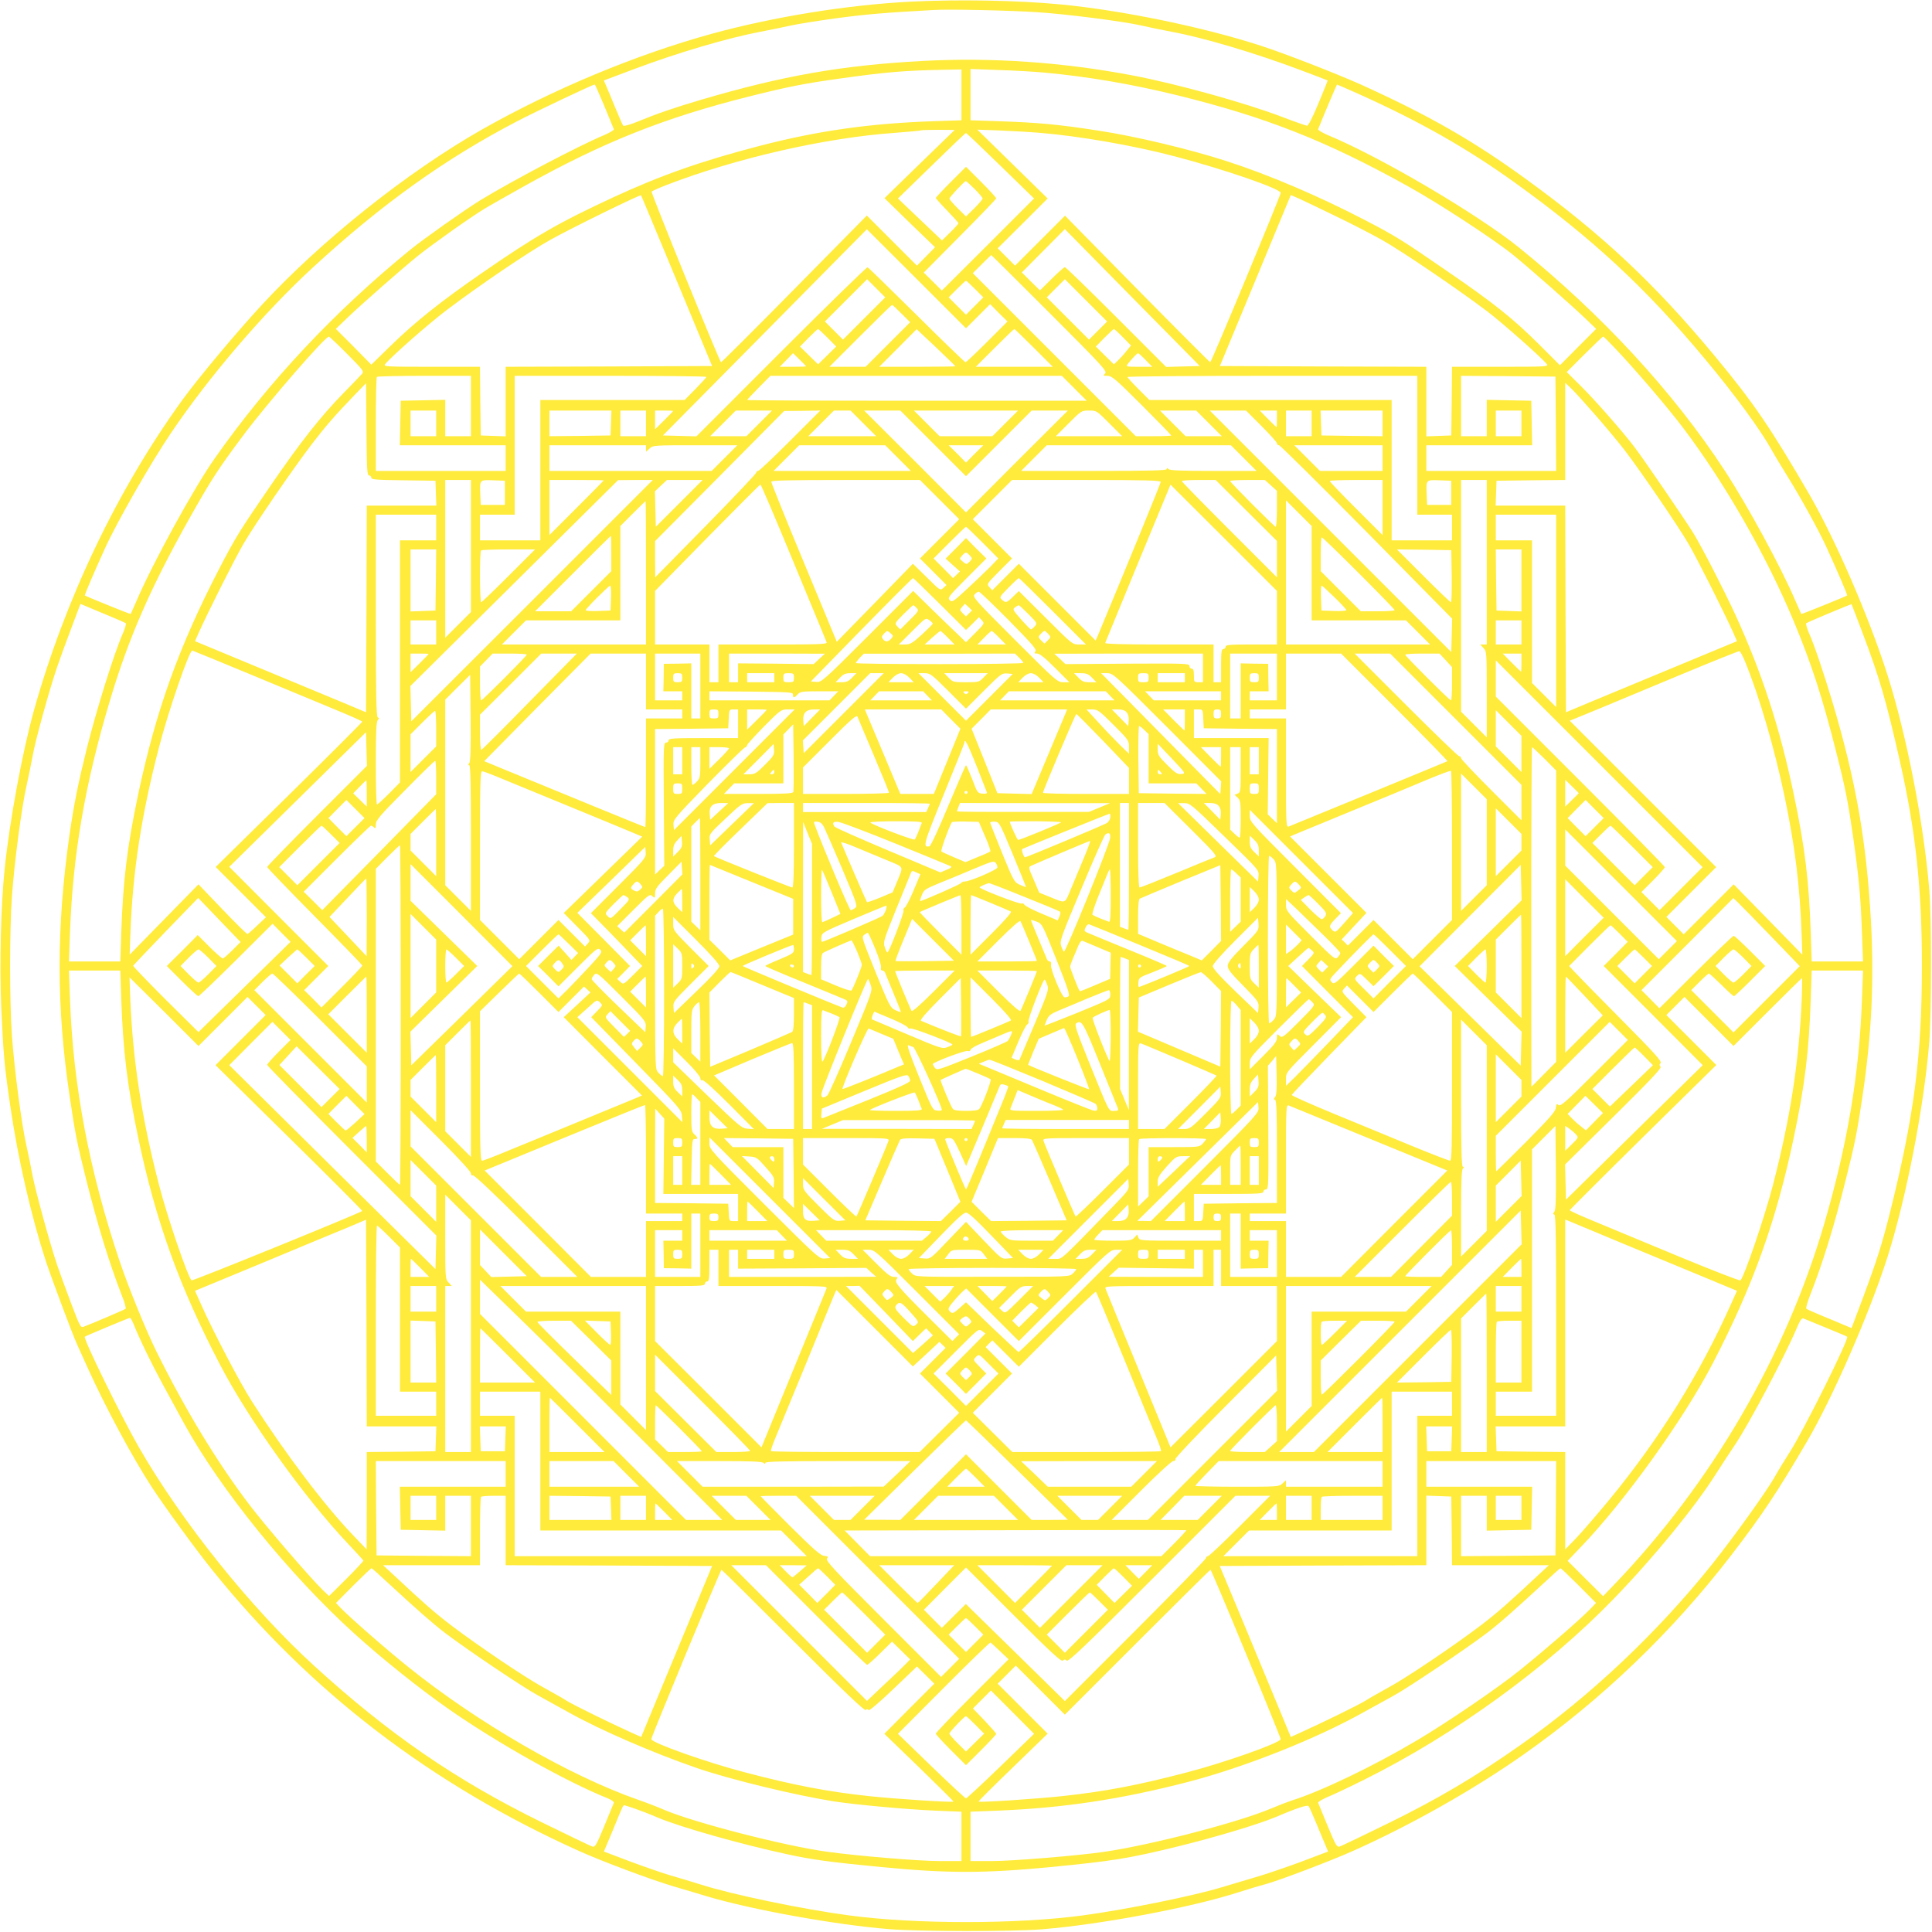 <?xml version="1.0" standalone="no"?>
<!DOCTYPE svg PUBLIC "-//W3C//DTD SVG 20010904//EN"
 "http://www.w3.org/TR/2001/REC-SVG-20010904/DTD/svg10.dtd">
<svg version="1.0" xmlns="http://www.w3.org/2000/svg"
 width="1280pt" height="1280pt" viewBox="0 0 1280 1280"
 preserveAspectRatio="xMidYMid meet">
<g transform="translate(0,1280) scale(0.1,-0.1)"
fill="#ffeb3b" stroke="none">
<path d="M6035 12789 c-420 -21 -912 -101 -1320 -213 -504 -139 -1046 -365
-1520 -633 -496 -282 -1066 -736 -1463 -1166 -168 -182 -418 -481 -524 -627
-430 -594 -775 -1316 -983 -2056 -77 -277 -160 -725 -194 -1049 -25 -241 -35
-629 -23 -913 14 -314 21 -397 62 -672 50 -340 137 -718 232 -1010 37 -113
180 -496 210 -560 11 -25 43 -94 70 -155 119 -262 293 -586 422 -785 85 -130
289 -411 401 -550 647 -806 1452 -1423 2435 -1865 157 -70 461 -184 620 -232
80 -23 181 -54 225 -67 294 -88 853 -189 1205 -217 197 -16 818 -17 1015 -1
390 32 988 144 1303 246 59 19 142 44 184 55 92 26 421 151 565 215 385 171
804 408 1133 639 520 365 989 815 1379 1322 201 261 308 421 503 755 168 286
411 841 531 1215 125 390 243 995 279 1430 15 195 16 818 0 1010 -37 445 -150
1025 -279 1430 -122 381 -343 891 -516 1190 -255 439 -370 608 -625 915 -398
480 -747 807 -1247 1170 -353 257 -647 425 -1097 629 -163 73 -504 206 -668
259 -376 122 -908 232 -1315 272 -289 28 -685 35 -1000 19z m840 -70 c189 -12
570 -61 687 -88 46 -11 135 -29 198 -41 209 -38 561 -143 850 -252 102 -38
186 -70 186 -71 1 -1 -26 -69 -61 -152 -40 -96 -67 -149 -76 -148 -8 1 -80 26
-161 57 -248 95 -700 220 -993 276 -463 88 -937 121 -1395 96 -535 -29 -925
-98 -1465 -257 -183 -54 -292 -92 -424 -146 -46 -19 -87 -30 -92 -26 -4 4 -27
58 -52 118 -25 61 -52 126 -61 146 l-15 36 202 76 c296 111 621 206 837 247
63 12 151 30 195 40 44 10 181 32 305 49 194 26 319 37 650 55 100 6 506 -3
685 -15z m-505 -548 l0 -168 -182 -6 c-421 -14 -768 -63 -1153 -163 -385 -100
-653 -194 -969 -340 -363 -168 -521 -259 -875 -504 -271 -187 -441 -323 -603
-481 l-128 -125 -117 119 -118 118 75 72 c92 89 368 331 470 413 91 73 350
257 440 311 36 22 153 88 260 148 525 293 929 454 1494 596 250 63 365 86 596
118 314 44 429 54 708 59 l102 2 0 -169z m550 148 c284 -26 577 -76 875 -149
591 -145 994 -304 1535 -605 209 -116 563 -348 695 -454 107 -87 382 -329 475
-418 l75 -72 -120 -120 -120 -121 -140 140 c-172 171 -298 272 -615 489 -290
200 -337 229 -535 332 -304 158 -635 300 -920 392 -241 78 -604 165 -850 202
-267 41 -394 53 -662 62 l-183 6 0 170 0 170 188 -7 c103 -3 239 -11 302 -17z
m-2916 -222 c32 -78 60 -147 63 -153 2 -6 -27 -23 -64 -39 -166 -69 -614 -305
-823 -433 -105 -65 -371 -253 -460 -325 -504 -411 -939 -874 -1296 -1382 -138
-195 -413 -697 -519 -945 -20 -46 -38 -86 -39 -88 -3 -2 -295 116 -304 123 -3
3 62 155 135 315 81 177 298 557 437 763 252 373 617 799 938 1094 456 420
878 722 1355 970 131 68 500 243 513 243 3 0 31 -64 64 -143z m4994 82 c405
-182 718 -359 1037 -588 513 -369 867 -697 1258 -1166 199 -238 370 -471 447
-610 18 -33 66 -112 105 -175 83 -133 209 -361 258 -470 73 -160 138 -312 135
-315 -9 -7 -301 -125 -304 -123 -1 2 -19 42 -39 88 -96 224 -315 628 -470 865
-338 517 -811 1030 -1360 1474 -275 222 -918 601 -1268 746 -37 16 -66 33 -64
39 27 69 123 296 125 296 2 0 65 -28 140 -61z m-2906 -466 l-232 -226 167
-163 168 -162 -60 -61 -60 -61 -166 166 -166 166 -481 -488 c-265 -269 -483
-486 -485 -484 -16 19 -466 1125 -460 1131 5 4 49 24 98 43 464 179 1057 314
1515 346 91 7 167 14 169 16 2 2 54 4 115 4 l111 -1 -233 -226z m798 207 c256
-21 616 -83 890 -155 332 -87 705 -216 705 -243 0 -17 -459 -1122 -467 -1122
-3 0 -221 218 -484 485 l-478 486 -166 -166 -165 -165 -58 58 -57 57 166 165
165 165 -233 228 -233 228 140 -5 c77 -3 201 -10 275 -16z m-262 -218 l223
-217 -305 -305 -306 -305 -60 60 -60 59 240 242 c132 133 240 245 240 250 0 5
-45 54 -100 109 l-100 100 -100 -100 c-55 -55 -100 -103 -100 -107 0 -3 34
-41 75 -83 41 -43 75 -80 75 -84 0 -4 -24 -31 -54 -60 l-55 -54 -146 139 -146
139 223 217 c123 120 225 218 228 217 3 0 105 -97 228 -217z m-171 -154 c29
-29 53 -57 53 -63 0 -6 -25 -35 -55 -65 l-55 -54 -55 54 c-30 30 -55 59 -55
64 0 10 100 116 109 116 3 0 29 -23 58 -52z m-1973 -609 l234 -564 -684 -3
-684 -2 0 -230 0 -231 -82 3 -83 3 -3 228 -2 227 -321 0 c-299 0 -320 1 -308
17 45 54 295 274 414 363 213 161 537 381 681 461 136 76 594 301 601 295 2
-2 108 -256 237 -567z m4361 431 c99 -47 238 -119 308 -158 137 -77 506 -328
702 -476 103 -79 353 -300 394 -349 12 -16 -9 -17 -308 -17 l-321 0 -2 -227
-3 -228 -82 -3 -83 -3 0 231 0 230 -684 2 -684 3 235 566 235 567 57 -25 c31
-14 137 -65 236 -113z m-2365 -665 l80 80 57 -58 58 -57 -135 -135 c-74 -74
-139 -135 -143 -135 -5 0 -151 141 -324 313 -173 171 -319 314 -325 316 -6 2
-263 -249 -572 -558 l-562 -562 -111 3 -111 3 676 683 675 683 329 -328 328
-328 80 80z m1357 -333 l-111 -3 -331 331 c-181 181 -334 330 -340 330 -5 0
-45 -35 -87 -77 l-78 -77 -60 59 -60 60 142 143 143 144 447 -454 447 -453
-112 -3z m-883 354 c352 -352 382 -385 368 -400 -15 -15 -14 -16 16 -16 28 0
55 -23 227 -195 107 -107 195 -197 195 -200 0 -3 -53 -5 -118 -5 l-117 0 -540
540 -540 540 60 60 c33 33 61 60 62 60 2 0 176 -173 387 -384z m-1229 -36
l-140 -140 -60 60 -60 60 140 140 140 140 60 -60 60 -60 -140 -140z m1550 -80
l-60 -60 -140 140 -140 140 60 60 60 60 140 -140 140 -140 -60 -60z m-815 275
l55 -55 -58 -58 -57 -57 -57 57 -58 58 55 55 c30 30 57 55 60 55 3 0 30 -25
60 -55z m-487 -163 l57 -57 -148 -148 -147 -147 -120 0 -120 0 205 205 c113
113 207 205 210 205 3 0 31 -26 63 -58z m-490 -160 l57 -58 -60 -59 -60 -59
-60 59 -60 59 57 58 c32 32 60 58 63 58 3 0 31 -26 63 -58z m847 -189 c0 -1
-114 -3 -252 -3 l-253 0 124 124 124 125 129 -121 c70 -67 128 -123 128 -125z
m520 122 l125 -125 -255 0 -255 0 125 125 c69 69 127 125 130 125 3 0 61 -56
130 -125z m589 71 l54 -55 -31 -38 c-16 -21 -42 -49 -56 -62 l-26 -25 -60 59
-60 59 57 58 c32 32 60 58 63 58 3 0 30 -24 59 -54z m-5140 -110 c104 -104
113 -116 100 -132 -8 -10 -63 -67 -123 -128 -150 -153 -288 -328 -485 -616
-202 -294 -230 -339 -337 -545 -269 -519 -421 -943 -539 -1500 -73 -347 -100
-570 -112 -922 l-6 -183 -170 0 -170 0 7 198 c19 512 99 979 265 1533 123 412
268 744 523 1199 146 260 193 333 363 560 163 217 539 650 564 650 3 0 58 -51
120 -114z m8397 41 c138 -145 352 -395 456 -533 277 -367 548 -840 732 -1280
118 -283 191 -508 282 -869 62 -244 78 -327 113 -571 37 -262 49 -390 57 -626
l7 -188 -170 0 -170 0 -6 183 c-12 352 -38 569 -112 921 -94 449 -212 810
-389 1196 -77 167 -217 439 -277 538 -50 81 -324 483 -388 567 -74 99 -263
314 -360 410 l-91 90 117 117 c65 65 121 118 124 118 4 0 37 -33 75 -73z
m-5356 -124 c0 -2 -39 -3 -87 -3 l-87 0 44 45 44 45 43 -42 c24 -23 43 -43 43
-45z m2250 42 l44 -45 -88 0 c-83 0 -88 1 -75 18 24 31 63 72 69 72 3 0 26
-20 50 -45z m-4470 -305 l0 -200 -85 0 -85 0 0 120 0 121 -147 -3 -148 -3 -3
-147 -3 -148 351 0 350 0 0 -85 0 -85 -430 0 -430 0 0 308 c0 170 3 312 7 315
3 4 145 7 315 7 l308 0 0 -200z m1560 193 c0 -4 -33 -40 -72 -80 l-72 -73
-478 0 -478 0 0 -465 0 -465 -200 0 -200 0 0 85 0 85 115 0 115 0 0 460 0 460
635 0 c349 0 635 -3 635 -7z m2437 -75 l83 -83 -1125 0 c-619 0 -1125 2 -1125
5 0 2 35 39 77 82 l77 78 966 0 965 0 82 -82z m2273 -378 l0 -460 115 0 115 0
0 -85 0 -85 -200 0 -200 0 0 465 0 465 -802 0 -803 0 -72 72 c-40 40 -73 76
-73 80 0 5 432 8 960 8 l960 0 0 -460z m918 143 l2 -313 -430 0 -430 0 0 85 0
85 350 0 351 0 -3 148 -3 147 -147 3 -148 3 0 -121 0 -120 -85 0 -85 0 0 200
0 200 313 -2 312 -3 3 -312z m-7863 -343 c8 0 15 -7 15 -15 0 -12 33 -15 213
-17 l212 -3 3 -82 3 -83 -231 0 -230 0 -2 -684 -3 -685 -150 63 c-82 34 -337
140 -566 235 l-417 173 25 57 c62 138 237 486 295 586 74 127 319 485 452 660
91 119 157 195 290 333 l71 73 3 -306 c2 -262 4 -305 17 -305z m8131 393 c68
-78 152 -179 187 -225 104 -135 356 -504 425 -623 58 -100 233 -448 295 -586
l25 -57 -417 -173 c-229 -95 -483 -201 -566 -235 l-150 -63 -3 685 -2 684
-230 0 -231 0 3 83 3 82 228 3 227 2 0 322 0 322 41 -39 c23 -22 97 -104 165
-182z m-7686 -48 l0 -85 -85 0 -85 0 0 85 0 85 85 0 85 0 0 -85z m1158 3 l-3
-83 -202 -3 -203 -2 0 85 0 85 205 0 206 0 -3 -82z m232 -3 l0 -85 -85 0 -85
0 0 85 0 85 85 0 85 0 0 -85z m180 82 c0 -1 -27 -29 -60 -62 l-60 -59 0 62 0
62 60 0 c33 0 60 -1 60 -3z m570 -82 l-85 -85 -120 0 -120 0 85 85 85 85 120
0 120 0 -85 -85z m205 -115 c-110 -110 -205 -200 -212 -200 -7 0 -13 -6 -13
-12 -1 -7 -151 -166 -335 -353 l-334 -340 -1 120 0 120 428 431 427 431 120 1
120 2 -200 -200z m485 115 l85 -85 -225 0 -225 0 85 85 85 85 55 0 55 0 85
-85z m462 -132 l218 -218 218 218 217 217 120 0 120 0 -338 -337 -337 -338
-337 338 -338 337 120 0 120 0 217 -217z m478 132 l-85 -85 -175 0 -175 0 -85
85 -85 85 345 0 345 0 -85 -85z m690 0 l85 -85 -220 0 -220 0 85 85 c84 84 85
85 135 85 50 0 51 -1 135 -85z m660 0 l85 -85 -120 0 -120 0 -85 85 -85 85
120 0 120 0 85 -85z m347 -17 c57 -57 103 -108 103 -115 0 -7 6 -13 14 -13 7
0 268 -258 580 -574 l567 -575 -3 -110 -3 -111 -800 800 -800 800 120 0 120 0
102 -102z m103 47 c0 -30 -1 -55 -3 -55 -1 0 -27 25 -57 55 l-54 55 57 0 57 0
0 -55z m230 -30 l0 -85 -85 0 -85 0 0 85 0 85 85 0 85 0 0 -85z m470 0 l0 -85
-202 2 -203 3 -3 83 -3 82 206 0 205 0 0 -85z m920 0 l0 -85 -85 0 -85 0 0 85
0 85 85 0 85 0 0 -85z m-5800 -167 l0 -21 23 21 c23 22 30 22 302 22 l280 0
-85 -85 -85 -85 -537 0 -538 0 0 85 0 85 320 0 320 0 0 -22z m1670 -63 l85
-85 -455 0 -455 0 85 85 85 85 285 0 285 0 85 -85z m507 28 l-57 -58 -57 58
-58 57 115 0 115 0 -58 -57z m1783 -28 l85 -85 -286 0 c-208 0 -288 3 -297 12
-9 9 -12 9 -12 0 0 -9 -114 -12 -482 -12 l-483 0 85 85 85 85 610 0 610 0 85
-85z m920 0 l0 -85 -208 0 -207 0 -85 85 -85 85 293 0 292 0 0 -85z m-6040
-583 l0 -437 -85 -85 -85 -85 0 523 0 522 85 0 85 0 0 -438z m225 353 l0 -80
-80 0 -80 0 -3 69 c-4 99 -5 97 85 94 l78 -3 0 -80z m655 82 c0 -1 -81 -83
-180 -182 l-180 -180 0 183 0 182 180 0 c99 0 180 -1 180 -3z m-475 -797
l-800 -799 -3 117 -3 117 688 682 688 682 115 1 115 0 -800 -800z m975 645
l-155 -155 -3 117 -3 118 40 38 40 37 118 0 118 0 -155 -155z m1725 25 l130
-130 -130 -130 -130 -130 88 -88 88 -88 -21 -19 c-21 -19 -21 -18 -111 71
l-91 89 -252 -259 -252 -258 -217 523 c-120 288 -217 530 -217 537 0 9 105 12
493 12 l492 0 130 -130z m1465 117 c0 -10 -214 -532 -414 -1012 l-17 -39 -254
254 -255 255 -88 -88 -88 -88 -19 21 c-19 21 -18 21 65 105 l85 85 -130 130
-130 130 130 130 130 130 492 0 c396 0 493 -3 493 -13z m567 -189 l203 -202 0
-121 0 -120 -315 315 c-173 173 -315 318 -315 322 0 5 50 8 112 8 l112 0 203
-202z m163 166 l40 -36 0 -119 c0 -66 -4 -119 -8 -119 -9 0 -302 294 -302 303
0 4 52 7 115 7 l115 0 40 -36z m740 -146 l0 -183 -175 175 c-96 96 -175 178
-175 183 0 4 79 7 175 7 l175 0 0 -182z m455 97 l0 -80 -80 0 -80 0 -3 69 c-4
99 -5 97 85 94 l78 -3 0 -80z m235 -460 l0 -545 -22 0 -21 0 21 -23 c22 -23
22 -29 22 -307 l0 -285 -85 85 -85 85 0 767 0 768 85 0 85 0 0 -545z m-4592
-1 c118 -284 216 -522 219 -530 4 -12 -52 -14 -356 -14 l-361 0 0 -125 0 -125
-30 0 -30 0 0 125 0 125 -180 0 -180 0 0 178 0 177 346 353 c190 193 349 352
352 352 4 0 103 -232 220 -516z m3202 -366 l0 -178 -170 0 c-144 0 -170 -2
-170 -15 0 -8 -7 -15 -15 -15 -12 0 -15 -19 -15 -110 l0 -110 -25 0 -25 0 0
125 0 125 -361 0 c-233 0 -359 4 -357 10 2 5 100 244 218 530 l215 519 353
-352 352 -352 0 -177z m-4180 297 l0 -475 -477 0 -478 0 80 80 80 80 312 0
313 0 0 312 0 313 82 82 c46 46 84 83 85 83 2 0 3 -214 3 -475z m4410 -2 l0
-313 313 0 312 0 80 -80 80 -80 -478 0 -477 0 0 477 0 478 85 -85 85 -85 0
-312z m-5800 302 l0 -85 -120 0 -120 0 0 -802 0 -802 -72 -73 c-40 -40 -76
-73 -80 -73 -5 0 -8 123 -8 273 0 205 3 276 13 286 10 11 10 14 0 18 -10 4
-13 148 -13 674 l0 669 200 0 200 0 0 -85z m7420 -552 l0 -638 -80 80 -80 80
0 472 0 473 -120 0 -120 0 0 85 0 85 200 0 200 0 0 -637z m-3800 452 l104
-105 -54 -56 c-30 -30 -99 -96 -153 -146 -92 -85 -99 -90 -115 -74 -15 15 -8
25 113 146 l130 130 -68 67 -67 68 -67 -68 -68 -68 48 -43 47 -42 -23 -22 -23
-22 -64 65 -65 65 105 105 c58 58 107 105 110 105 3 0 52 -47 110 -105z
m-2460 -72 l0 -117 -133 -133 -133 -133 -119 0 -120 0 250 250 c137 138 251
250 252 250 2 0 3 -53 3 -117z m4952 -130 c131 -131 238 -241 238 -245 0 -5
-50 -8 -112 -8 l-112 0 -133 133 -133 133 0 112 c0 62 3 112 7 112 5 0 115
-107 245 -237z m-6114 -45 l-3 -203 -82 -3 -83 -3 0 206 0 205 85 0 85 0 -2
-202z m482 27 c-96 -96 -178 -175 -182 -175 -10 0 -11 334 -1 343 3 4 85 7
182 7 l176 0 -175 -175z m6248 -2 c1 -95 -1 -173 -5 -173 -5 0 -87 79 -183
175 l-175 175 180 -2 180 -3 3 -172z m462 -28 l0 -206 -82 3 -83 3 -3 203 -2
202 85 0 85 0 0 -205z m-3655 165 c18 -20 18 -21 -1 -41 -20 -20 -21 -20 -45
0 -23 19 -24 19 -5 40 24 26 28 26 51 1z m-198 -322 l173 -172 43 42 43 43 19
-21 c19 -21 18 -21 -43 -83 l-62 -62 -57 55 c-32 30 -111 107 -176 170 l-117
115 -303 -303 c-295 -295 -305 -303 -339 -300 l-36 3 335 343 c184 188 338
342 342 342 3 0 83 -78 178 -172z m748 -48 l220 -220 -45 0 c-45 0 -45 0 -222
177 l-178 177 -38 -37 c-43 -42 -48 -43 -74 -20 -18 16 -16 19 44 80 34 35 65
63 68 63 3 0 104 -99 225 -220z m-2927 88 l-3 -83 -82 -3 c-46 -2 -83 1 -83 5
0 10 152 162 163 163 4 0 7 -37 5 -82z m4793 5 c44 -42 79 -81 79 -85 0 -5
-37 -8 -82 -6 l-83 3 -3 83 c-2 45 0 82 4 82 4 0 42 -35 85 -77z m-2157 -153
c156 -159 186 -193 176 -205 -10 -13 -8 -15 11 -15 17 0 52 -28 119 -95 l95
-95 -40 0 c-39 0 -47 7 -322 282 -266 266 -281 283 -266 300 9 10 21 18 28 18
6 0 96 -86 199 -190z m-5969 33 c61 -25 113 -48 118 -52 4 -4 -4 -33 -18 -65
-58 -131 -173 -499 -240 -765 -58 -234 -84 -363 -115 -575 -87 -614 -87 -1136
1 -1726 37 -252 48 -306 109 -551 78 -311 154 -557 238 -774 18 -44 28 -82 24
-86 -6 -6 -212 -94 -278 -119 -20 -8 -25 3 -82 153 -34 89 -75 203 -92 252
-47 137 -146 499 -165 600 -9 50 -27 137 -40 195 -32 140 -81 513 -96 730 -16
226 -16 697 0 920 15 218 64 591 96 730 13 58 31 148 41 200 17 101 112 444
164 595 17 50 58 163 92 252 l61 162 36 -15 c20 -9 86 -36 146 -61z m5705 13
l-20 -20 -22 21 c-21 22 -21 23 -3 43 l18 20 24 -22 23 -22 -20 -20z m5913
-111 c121 -318 163 -465 256 -876 103 -456 145 -843 144 -1349 0 -601 -51
-993 -214 -1644 -51 -201 -83 -303 -176 -553 l-76 -202 -36 15 c-20 9 -85 36
-146 61 -60 25 -113 48 -117 52 -5 4 6 43 23 86 87 221 161 462 239 774 61
244 72 298 110 551 60 406 77 758 56 1150 -30 538 -99 934 -257 1464 -60 198
-118 371 -154 452 -14 32 -22 61 -18 65 8 7 297 128 300 126 1 -1 30 -78 66
-172z m-6260 147 c16 -17 13 -22 -46 -80 l-63 -63 -19 21 c-19 20 -18 21 40
80 33 33 62 60 66 60 3 0 13 -8 22 -18z m742 -42 c58 -58 58 -60 40 -80 -10
-11 -21 -20 -25 -20 -3 0 -33 30 -65 66 -55 63 -58 67 -40 80 10 8 21 14 25
14 3 0 32 -27 65 -60z m-635 -62 c0 -3 -33 -36 -72 -72 -64 -58 -78 -66 -113
-66 l-40 0 89 89 c88 88 89 89 112 73 13 -9 24 -20 24 -24z m-3290 -58 l0 -80
-85 0 -85 0 0 80 0 80 85 0 85 0 0 -80z m7190 0 l0 -80 -85 0 -85 0 0 80 0 80
85 0 85 0 0 -80z m-4178 -7 c17 -15 17 -17 2 -35 -21 -22 -37 -23 -54 -3 -10
13 -10 19 5 35 22 24 24 24 47 3z m378 -28 l44 -45 -99 0 -99 0 49 45 c28 24
52 44 55 45 3 0 26 -20 50 -45z m340 0 l44 -45 -94 0 -94 0 44 45 c24 25 47
45 50 45 3 0 26 -20 50 -45z m325 25 c18 -20 18 -21 -3 -43 l-22 -21 -22 21
c-21 22 -21 23 -3 43 10 11 21 20 25 20 4 0 15 -9 25 -20z m-5269 -275 c219
-91 472 -196 561 -233 90 -37 163 -70 163 -73 0 -4 -218 -222 -485 -485 l-486
-478 166 -166 167 -167 -57 -54 c-31 -30 -60 -55 -65 -57 -4 -2 -79 72 -166
163 l-159 166 -228 -233 -228 -233 5 140 c15 412 73 787 191 1240 62 239 199
635 219 635 2 0 183 -74 402 -165z m9885 93 c95 -232 195 -574 263 -898 69
-331 100 -585 112 -905 l5 -140 -227 233 -228 233 -166 -166 -165 -165 -58 58
-57 57 165 165 165 165 -485 485 -485 485 188 77 c103 43 354 147 557 232 204
85 374 153 379 152 6 -1 22 -32 37 -68z m-8721 49 c0 -1 -27 -29 -60 -62 l-60
-59 0 62 0 62 60 0 c33 0 60 -1 60 -3z m650 -4 c0 -10 -293 -303 -302 -303 -5
0 -8 50 -8 112 l0 112 42 43 42 43 113 0 c62 0 113 -3 113 -7z m20 -310 c-171
-175 -315 -319 -321 -321 -5 -2 -9 45 -9 115 l0 118 203 202 203 203 118 0
118 0 -312 -317z m770 132 l0 -185 120 0 120 0 0 -30 0 -30 -120 0 -120 0 0
-360 c0 -198 -2 -360 -5 -360 -4 0 -614 250 -929 380 l-138 57 352 357 353
356 183 0 184 0 0 -185z m360 -30 l0 -215 -30 0 -30 0 0 183 0 182 -91 -2 -91
-1 -1 -91 -2 -91 63 0 62 0 0 -30 0 -30 -90 0 -90 0 0 155 0 155 150 0 150 0
0 -215z m788 180 l-37 -35 -251 3 -250 2 0 -62 0 -63 -30 0 -30 0 0 95 0 95
318 0 317 -1 -37 -34z m1324 8 c15 -15 28 -30 28 -35 0 -4 -250 -8 -555 -8
-305 0 -555 3 -555 7 0 4 12 19 26 35 l27 27 501 0 500 1 28 -27z m1218 -68
l0 -95 -30 0 c-29 0 -30 2 -30 45 0 33 -4 45 -15 45 -8 0 -15 8 -15 18 0 16
-25 17 -410 15 l-411 -3 -37 35 -37 34 493 1 492 0 0 -95z m490 -60 l0 -155
-90 0 -90 0 0 30 0 30 63 0 62 0 -2 91 -1 91 -91 1 -91 2 0 -182 0 -183 -35 0
-35 0 0 215 0 215 155 0 155 0 0 -155z m780 -200 c195 -195 352 -356 350 -358
-4 -3 -1009 -416 -1052 -433 -17 -6 -18 15 -18 355 l0 361 -120 0 -120 0 0 30
0 30 120 0 120 0 0 185 0 185 183 0 182 0 355 -355z m405 -80 l435 -435 0
-117 0 -118 -200 200 c-110 110 -200 205 -200 212 0 7 -6 13 -13 13 -6 0 -165
153 -352 340 l-340 340 117 0 118 0 435 -435z m-66 390 l41 -45 0 -110 c0 -60
-3 -110 -7 -110 -10 0 -303 293 -303 302 0 5 51 8 114 8 l113 0 42 -45z m501
-15 c0 -33 -1 -60 -3 -60 -1 0 -29 27 -62 60 l-59 60 62 0 62 0 0 -60z m1058
-1497 l-143 -143 -60 60 -60 60 78 78 c42 42 77 82 77 87 0 6 -252 262 -560
570 l-560 560 0 120 0 120 685 -685 685 -685 -142 -142z m-6618 1397 c0 -27
-3 -30 -30 -30 -27 0 -30 3 -30 30 0 27 3 30 30 30 27 0 30 -3 30 -30z m610 0
l0 -30 -90 0 -90 0 0 30 0 30 90 0 90 0 0 -30z m130 0 c0 -28 -3 -30 -35 -30
-32 0 -35 2 -35 30 0 28 3 30 35 30 32 0 35 -2 35 -30z m385 0 c-23 -24 -37
-30 -69 -30 l-40 0 29 30 c23 24 37 30 69 30 l40 0 -29 -30z m-55 -235 l-265
-265 -3 42 -3 42 223 223 223 223 45 0 45 0 -265 -265z m435 235 l29 -30 -84
0 -84 0 29 30 c18 18 39 30 55 30 16 0 37 -12 55 -30z m257 -87 l118 -118 118
118 c113 113 120 118 156 115 l36 -3 -155 -155 -155 -155 -158 158 -157 157
40 0 c37 0 47 -7 157 -117z m233 87 c-28 -29 -32 -30 -115 -30 -83 0 -87 1
-115 30 l-29 30 144 0 144 0 -29 -30z m370 0 l29 -30 -84 0 -84 0 29 30 c18
18 39 30 55 30 16 0 37 -12 55 -30z m350 0 l29 -30 -45 0 c-37 0 -50 5 -74 30
l-29 30 45 0 c37 0 50 -5 74 -30z m498 -328 l358 -359 -3 -42 -3 -42 -225 228
c-123 125 -301 306 -395 401 l-170 172 40 0 c39 0 47 -7 398 -358z m-123 328
c0 -28 -3 -30 -35 -30 -32 0 -35 2 -35 30 0 28 3 30 35 30 32 0 35 -2 35 -30z
m240 0 l0 -30 -90 0 -90 0 0 30 0 30 90 0 90 0 0 -30z m490 0 c0 -27 -3 -30
-30 -30 -27 0 -30 3 -30 30 0 27 3 30 30 30 27 0 30 -3 30 -30z m-5231 -566
c-8 -10 -8 -14 0 -14 8 0 11 -132 11 -482 l0 -483 -85 85 -85 85 0 615 0 615
82 82 83 82 3 -286 c2 -202 -1 -290 -9 -299z m2145 454 c-2 -24 9 -23 31 2 16
18 31 20 143 20 l126 0 -29 -30 -29 -30 -398 0 -398 0 0 30 0 30 278 -2 c257
-3 277 -4 276 -20z m891 -8 l29 -30 -204 0 -204 0 29 30 29 30 146 0 146 0 29
-30z m267 18 c-9 -9 -15 -9 -24 0 -9 9 -7 12 12 12 19 0 21 -3 12 -12z m943
-18 l29 -30 -379 0 -379 0 29 30 29 30 321 0 321 0 29 -30z m735 0 l0 -30
-223 0 -223 0 -29 30 -29 30 252 0 252 0 0 -30z m-3330 -120 c0 -27 -3 -30
-30 -30 -27 0 -30 3 -30 30 0 27 3 30 30 30 27 0 30 -3 30 -30z m130 -65 l0
-95 -230 0 c-198 0 -230 -2 -230 -15 0 -8 -8 -15 -17 -15 -17 0 -18 -25 -15
-408 l3 -408 -31 -29 -30 -29 0 482 0 482 243 2 242 3 3 63 c3 61 3 62 32 62
l30 0 0 -95z m190 92 c0 -1 -29 -32 -65 -67 l-65 -64 0 67 0 67 65 0 c36 0 65
-1 65 -3z m-215 -397 l-400 -400 -3 35 c-3 34 6 45 228 273 128 130 238 238
246 240 8 2 14 9 14 15 0 6 51 62 112 124 110 111 114 113 158 113 l45 0 -400
-400z m515 345 l-55 -56 -3 37 c-4 50 19 74 72 74 l40 0 -54 -55z m919 -9 l64
-64 -88 -216 -88 -216 -111 0 -111 0 -104 248 c-57 136 -110 262 -118 280
l-13 32 253 0 253 0 63 -64z m758 32 c-8 -18 -61 -145 -118 -281 l-104 -248
-114 3 -113 3 -85 213 -86 214 64 64 63 64 253 0 253 0 -13 -32z m320 -70
c100 -100 103 -104 103 -148 l0 -44 -61 59 c-33 33 -97 99 -141 148 l-80 87
38 0 c36 0 47 -8 141 -102z m87 83 c11 -13 16 -31 14 -55 l-3 -37 -55 56 -54
55 40 0 c28 0 47 -6 58 -19z m386 -51 c0 -38 -1 -70 -3 -70 -1 0 -34 32 -72
70 l-69 70 72 0 72 0 0 -70z m122 8 l3 -63 243 -3 242 -2 0 -312 0 -312 -30
29 -31 30 3 252 3 253 -247 0 -248 0 0 95 0 95 30 0 c29 0 29 -1 32 -62z m118
32 c0 -25 -4 -30 -25 -30 -21 0 -25 5 -25 30 0 25 4 30 25 30 21 0 25 -5 25
-30z m-5200 -98 l0 -117 -85 -85 -85 -85 0 125 0 125 77 77 c43 43 81 78 85
78 5 0 8 -53 8 -118z m7190 -167 l0 -120 -85 85 -85 85 0 120 0 120 85 -85 85
-85 0 -120z m-4291 -9 c56 -132 101 -243 101 -248 0 -4 -128 -8 -285 -8 l-285
0 0 87 0 88 177 177 c141 142 179 174 184 160 4 -9 52 -125 108 -256z m1520
95 l171 -179 0 -86 0 -86 -285 0 c-157 0 -285 3 -285 8 0 13 215 522 221 522
3 0 83 -81 178 -179z m-2053 -338 c-4 -10 -58 -13 -233 -13 l-227 0 34 35 34
35 163 0 163 0 0 162 0 162 33 34 32 33 3 -218 c1 -120 0 -223 -2 -230z m2326
410 l28 -27 0 -163 0 -163 158 0 158 0 34 -35 34 -35 -224 2 -225 3 -3 223
c-1 122 1 222 5 222 4 0 20 -12 35 -27z m-5482 -568 c-181 -181 -330 -334
-330 -339 0 -5 142 -152 315 -327 173 -175 315 -321 315 -326 0 -5 -61 -69
-135 -143 l-135 -135 -57 58 -58 57 80 80 80 80 -328 328 -328 329 453 446
453 446 3 -112 3 -111 -331 -331z m4370 330 c36 -91 67 -170 69 -176 2 -6 -10
-9 -30 -7 -32 3 -34 6 -68 96 -20 50 -38 92 -41 92 -3 0 -55 -121 -117 -268
-61 -147 -117 -268 -125 -269 -47 -9 -41 11 96 347 75 183 136 336 136 341 0
33 23 -13 80 -156z m-1402 8 c-56 -56 -67 -63 -103 -63 l-40 0 100 100 100
101 3 -37 c3 -34 -2 -43 -60 -101z m2759 -61 c-25 -3 -40 6 -93 59 -57 57 -64
68 -64 103 l0 39 94 -99 c93 -99 93 -99 63 -102z m-3307 88 l0 -90 -30 0 -30
0 0 90 0 90 30 0 30 0 0 -90z m120 -12 c0 -91 -2 -104 -22 -125 -12 -13 -25
-23 -30 -23 -4 0 -8 56 -8 125 l0 125 30 0 30 0 0 -102z m190 94 c0 -4 -29
-37 -65 -72 l-65 -64 0 72 0 72 65 0 c36 0 65 -4 65 -8z m3260 -57 c0 -36 -1
-65 -3 -65 -1 0 -32 29 -67 65 l-64 65 67 0 67 0 0 -65z m130 -85 c0 -143 -1
-151 -21 -158 l-20 -8 20 -18 c19 -17 21 -31 21 -143 0 -67 -3 -123 -7 -123
-4 0 -20 12 -35 27 l-28 27 0 273 0 273 35 0 35 0 0 -150z m120 60 l0 -90 -30
0 -30 0 0 90 0 90 30 0 30 0 0 -90z m1893 13 l77 -78 0 -965 0 -965 -81 -82
c-45 -46 -82 -83 -83 -83 0 0 -1 506 -1 1125 0 619 2 1125 5 1125 3 0 40 -35
83 -77z m-7343 -124 l0 -111 -377 -384 -378 -384 -61 61 -62 61 219 219 c121
121 223 219 227 219 4 0 13 -5 20 -12 9 -9 12 -5 12 20 0 27 24 56 193 226
105 107 195 195 200 195 4 1 7 -49 7 -110z m2240 36 c0 -8 -7 -15 -16 -15 -14
0 -14 3 -4 15 7 8 14 15 16 15 2 0 4 -7 4 -15z m2560 0 c10 -12 10 -15 -4 -15
-9 0 -16 7 -16 15 0 8 2 15 4 15 2 0 9 -7 16 -15z m1930 -488 l0 -492 -130
-130 -130 -130 -130 130 -130 130 -85 -85 -85 -85 -20 21 -21 20 82 88 82 88
-253 253 -253 253 39 17 c21 9 188 77 369 152 182 74 402 166 490 203 88 37
163 65 168 63 4 -2 7 -226 7 -496z m-6339 462 c41 -17 259 -106 484 -199 226
-93 428 -176 450 -186 l40 -17 -260 -253 -260 -253 89 -90 c89 -90 90 -90 71
-111 l-19 -21 -88 88 -88 88 -130 -130 -130 -130 -130 130 -130 130 0 492 c0
409 2 493 14 493 7 0 46 -14 87 -31z m6569 -439 l0 -285 -85 -85 -85 -85 0
455 0 455 85 -85 85 -85 0 -285z m-7420 323 l0 -87 -45 44 -45 44 42 43 c23
24 43 43 45 43 2 0 3 -39 3 -87z m8030 2 c0 0 -20 -21 -45 -45 l-45 -44 0 89
0 89 45 -44 c25 -24 45 -45 45 -45z m-5940 30 c0 -32 -2 -35 -30 -35 -28 0
-30 3 -30 35 0 32 2 35 30 35 28 0 30 -3 30 -35z m3820 0 c0 -32 -2 -35 -30
-35 -28 0 -30 3 -30 35 0 32 2 35 30 35 28 0 30 -3 30 -35z m-1930 -25 c0 -5
-4 -10 -10 -10 -5 0 -10 5 -10 10 0 6 5 10 10 10 6 0 10 -4 10 -10z m-4055
-230 l-60 -60 -60 60 -59 60 59 60 60 60 60 -60 60 -60 -60 -60z m8210 0 l-60
-60 -60 60 -59 60 59 60 60 60 60 -60 60 -60 -60 -60z m-5800 104 l-60 -56 -3
37 c-5 53 19 75 77 75 l46 -1 -60 -55z m85 -85 l-145 -140 -3 38 c-4 37 0 41
105 140 100 95 111 102 148 102 l40 0 -145 -140z m410 -139 c0 -191 -3 -280
-11 -280 -10 0 -509 200 -519 208 -3 2 76 82 175 177 l180 174 88 1 87 0 0
-280z m900 275 c0 -2 -5 -16 -12 -30 l-11 -25 -409 0 -408 0 0 30 0 30 420 0
c231 0 420 -2 420 -5z m1125 -25 l-70 -29 -437 0 c-241 -1 -438 1 -438 3 0 3
4 16 10 30 l10 26 497 -1 498 0 -70 -29z m195 -390 c0 -231 -2 -420 -4 -420
-3 0 -16 4 -30 10 l-26 10 0 410 0 410 30 0 30 0 0 -420z m412 244 c160 -159
174 -176 155 -184 -12 -4 -127 -51 -254 -104 -128 -53 -237 -96 -243 -96 -6 0
-10 98 -10 280 l0 280 88 0 87 0 177 -176z m221 -47 c227 -220 229 -222 225
-260 l-3 -38 -265 260 -265 260 40 0 c39 0 47 -7 268 -222z m-39 204 c11 -13
16 -31 14 -55 l-3 -37 -55 56 -54 55 40 0 c28 0 47 -6 58 -19z m-5184 -243 l0
-223 -85 85 -85 85 0 55 0 55 82 82 c46 46 84 83 85 83 2 0 3 -100 3 -222z
m7190 2 l0 -55 -85 -85 -85 -85 0 225 0 225 85 -85 85 -85 0 -55z m-1174 -535
c-56 -63 -59 -65 -77 -49 -26 24 -24 33 18 76 l37 38 -302 303 c-295 295 -302
303 -302 342 l0 40 342 -342 342 -342 -58 -66z m-1550 699 c-2 -16 -13 -32
-27 -39 -40 -21 -528 -225 -538 -225 -8 0 -25 49 -19 55 5 4 573 234 580 234
4 1 5 -11 4 -25z m-2716 -376 l0 -372 -30 29 -30 29 0 315 0 315 27 28 c15 15
28 28 30 28 2 0 3 -167 3 -372z m820 311 c9 -19 64 -144 121 -278 98 -233 102
-244 84 -257 -10 -8 -24 -14 -29 -14 -8 0 -179 405 -241 572 -5 14 -1 16 21
14 19 -2 32 -13 44 -37z m476 -109 c192 -78 355 -145 363 -149 9 -6 0 -13 -28
-24 l-41 -17 -347 146 c-192 81 -351 151 -355 158 -16 24 -8 34 25 31 19 -2
191 -67 383 -145z m171 137 c-3 -7 -13 -32 -22 -57 -10 -25 -21 -48 -24 -52
-7 -8 -278 96 -295 112 -4 5 71 9 169 9 134 0 176 -3 172 -12z m419 -87 c23
-52 39 -98 35 -101 -3 -3 -41 -21 -85 -38 l-79 -33 -76 32 c-42 18 -80 35 -84
39 -6 6 48 157 69 193 3 4 44 6 91 5 l88 -2 41 -95z m184 -120 c49 -118 88
-215 87 -216 -1 -2 -19 5 -40 14 -37 17 -41 23 -118 211 -43 107 -79 197 -79
201 0 4 14 7 30 6 30 -1 32 -4 120 -216z m320 212 c-1 -6 -269 -116 -285 -117
-5 0 -55 109 -55 121 0 2 77 3 170 3 94 -1 170 -4 170 -7z m-1650 -578 c0
-239 -2 -434 -4 -434 -3 0 -16 4 -30 10 l-26 10 0 497 1 498 29 -73 30 -73 0
-435z m-3187 498 l57 -57 -140 -140 -140 -140 -60 60 -60 60 137 137 c76 76
140 138 143 138 3 0 31 -26 63 -58z m8620 -80 l137 -137 -60 -60 -60 -60 -140
140 -140 140 57 57 c32 32 60 58 63 58 3 0 67 -62 143 -138z m237 -687 l-60
-60 -310 310 -310 310 0 120 0 120 370 -370 370 -370 -60 -60z m-3695 743 c-4
-43 -295 -759 -306 -753 -4 3 -13 20 -19 39 -10 31 -2 54 136 382 80 192 151
352 158 356 24 16 34 8 31 -24z m-2864 -92 l-31 -31 0 40 c0 29 7 46 28 68
l27 29 3 -38 c3 -31 -2 -43 -27 -68z m3849 10 l0 -40 -30 29 c-24 23 -30 37
-30 69 l0 40 30 -29 c24 -23 30 -37 30 -69z m-2457 -68 c110 -46 104 -33 58
-145 l-27 -65 -83 -35 c-46 -19 -85 -32 -87 -30 -3 3 -137 311 -171 395 -3 6
44 -8 103 -34 60 -25 153 -64 207 -86z m1301 25 c-25 -60 -64 -152 -86 -206
-46 -110 -32 -104 -146 -58 l-67 27 -36 85 c-36 81 -36 84 -17 93 40 19 383
164 390 165 4 1 -13 -47 -38 -106z m-4529 -1048 c0 -619 -2 -1125 -5 -1125 -3
0 -40 35 -83 78 l-77 77 0 970 0 969 77 78 c43 43 80 78 83 78 3 0 5 -506 5
-1125z m1443 858 l-183 -183 115 -117 c63 -65 140 -144 170 -176 l55 -57 -62
-62 c-62 -61 -62 -62 -83 -43 l-21 19 43 43 42 43 -174 176 -175 176 225 218
225 219 3 -36 c3 -35 -3 -43 -180 -220z m4340 174 c21 -22 21 -26 21 -532 1
-508 1 -509 -21 -532 -12 -13 -25 -23 -30 -23 -4 0 -8 250 -8 555 0 305 4 555
8 555 5 0 18 -10 30 -23z m-1830 -55 c-3 -15 -182 -92 -215 -92 -12 0 -23 -5
-25 -10 -2 -8 -257 -120 -272 -120 -2 0 2 17 11 39 14 36 21 41 121 82 59 23
163 67 232 96 115 48 126 51 138 35 7 -9 11 -23 10 -30z m-2279 -238 l-193
-193 -23 21 -24 22 108 108 c101 101 108 106 125 91 17 -15 18 -14 18 18 0 29
12 46 88 122 l87 88 3 -42 3 -42 -192 -193z m-1269 -744 l-335 -328 -3 112 -3
111 221 217 222 218 -221 216 -221 216 0 122 0 121 338 -338 337 -338 -335
-329z m1920 887 l275 -112 0 -119 0 -118 -208 -85 -209 -86 -69 69 -69 68 0
248 c0 137 1 248 3 248 1 0 126 -51 277 -113z m3046 -456 l-64 -64 -78 33
c-44 17 -139 57 -211 87 l-133 56 0 113 c0 74 4 115 11 120 7 4 129 55 273
115 l261 107 3 -251 2 -251 -64 -65z m1834 116 l-222 -217 222 -218 221 -217
-3 -113 -3 -112 -335 329 -335 329 335 336 335 336 3 -117 3 -118 -221 -218z
m-4350 271 l58 -143 -56 -27 c-31 -15 -60 -27 -64 -28 -5 0 -8 80 -8 177 0 97
3 174 6 170 3 -3 32 -70 64 -149z m1849 -24 c0 -133 -3 -175 -12 -171 -7 3
-32 13 -57 22 -25 10 -48 21 -52 24 -5 4 13 58 38 121 67 166 72 180 78 180 2
0 5 -79 5 -176z m833 149 l28 -27 0 -146 0 -146 -35 -34 -35 -34 0 207 c0 114
3 207 7 207 4 0 20 -12 35 -27z m-2119 6 l25 -11 -45 -107 c-24 -58 -51 -110
-59 -114 -8 -5 -11 -13 -8 -19 7 -10 -96 -278 -106 -278 -4 0 -12 15 -18 34
-12 33 -8 45 72 244 47 115 90 221 96 236 11 30 11 30 43 15z m-3643 -296 l-1
-258 -123 130 -123 130 120 127 c66 71 122 128 124 128 1 0 3 -116 3 -257z
m8067 -130 l-127 -128 0 255 0 255 127 -128 128 -127 -128 -127z m-6253 349
c15 -18 15 -20 -3 -36 -15 -14 -24 -15 -40 -6 -25 13 -26 18 -4 42 20 23 26
23 47 0z m4362 -3 c18 -20 18 -21 -6 -39 -24 -19 -25 -19 -44 0 -19 19 -19 20
-1 40 23 25 27 25 51 -1z m-1819 -81 c125 -50 232 -94 236 -98 4 -4 3 -18 -4
-32 l-11 -26 -107 45 c-58 24 -110 51 -114 59 -5 8 -13 11 -19 8 -10 -7 -278
96 -278 107 0 5 45 25 62 28 4 1 110 -40 235 -91z m1553 -18 c0 -16 -12 -37
-30 -55 l-30 -29 0 84 0 84 30 -29 c18 -18 30 -39 30 -55z m-3820 -7 l0 -77
-30 29 c-37 36 -38 61 -3 97 15 15 28 28 30 28 2 0 3 -35 3 -77z m-364 23 c18
-14 16 -18 -46 -80 -64 -66 -64 -66 -84 -46 -20 20 -20 20 39 80 33 33 62 60
65 60 4 0 15 -6 26 -14z m2214 -183 l0 -198 -140 140 c-76 76 -138 140 -136
142 5 5 260 111 269 112 4 1 7 -88 7 -196z m191 146 c68 -28 129 -54 136 -58
8 -4 -35 -54 -127 -146 l-140 -140 0 198 c0 108 2 197 4 197 2 0 59 -23 127
-51z m2173 -8 c52 -52 57 -61 47 -80 -7 -11 -17 -21 -24 -21 -7 0 -41 29 -76
64 l-63 64 23 16 c13 9 26 16 29 16 3 0 32 -26 64 -59z m-7254 -134 l114 -118
-54 -54 c-30 -30 -59 -55 -64 -55 -6 0 -46 35 -88 77 l-78 78 -102 -103 -103
-102 100 -100 c55 -55 104 -100 109 -100 5 0 118 108 251 240 l241 240 59 -60
60 -60 -305 -299 -305 -299 -218 216 c-119 119 -216 220 -215 224 2 3 99 106
217 228 l214 221 27 -28 c15 -15 78 -81 140 -146z m10253 -80 l191 -198 -220
-220 -219 -219 -140 140 -140 140 55 55 c30 30 58 55 62 55 4 0 41 -34 83 -75
41 -41 78 -75 83 -75 4 0 52 45 107 100 l100 100 -100 100 c-55 55 -104 100
-109 100 -5 0 -118 -108 -251 -240 l-241 -240 -59 60 -60 60 305 305 304 305
29 -28 c16 -15 115 -116 220 -225z m-2955 -2 c56 -55 102 -104 102 -109 0 -5
-8 -18 -17 -28 -16 -18 -23 -13 -180 144 -156 156 -163 164 -163 203 l0 39 78
-74 c42 -41 123 -120 180 -175z m-2909 176 c-6 -17 -16 -34 -22 -39 -14 -11
-389 -172 -400 -172 -5 0 -7 14 -5 31 3 30 8 33 213 120 116 49 213 89 217 89
4 0 2 -13 -3 -29z m-1469 -546 c0 -305 -4 -555 -8 -555 -5 0 -18 10 -30 23
-21 22 -21 26 -22 531 l0 509 22 24 c12 13 25 23 30 23 4 0 8 -250 8 -555z
m-1510 175 l0 -175 -85 -85 -85 -85 0 345 0 345 85 -85 85 -85 0 -175z m7190
-2 l0 -343 -85 85 -85 85 0 175 0 175 82 82 c46 46 84 83 85 83 2 0 3 -154 3
-342z m-5314 1 c0 -14 -51 -70 -151 -166 l-150 -145 -3 37 c-3 37 1 43 115
157 l118 118 -118 118 c-114 115 -117 118 -117 162 l0 45 153 -153 c99 -99
153 -160 153 -173z m3472 134 c-78 -78 -103 -110 -104 -131 -1 -22 19 -48 103
-133 99 -101 104 -108 101 -144 l-3 -37 -151 145 c-108 105 -150 152 -149 167
1 13 61 81 151 171 l149 149 3 -41 c3 -42 1 -44 -100 -146z m-2109 -101 c-106
-1 -194 -1 -196 1 -2 2 22 66 53 141 l57 138 139 -139 138 -138 -191 -3z m690
129 c28 -68 51 -125 51 -127 0 -2 -89 -4 -197 -4 l-198 0 140 140 c92 92 142
135 146 127 4 -7 30 -68 58 -136z m180 -118 c75 -189 91 -237 80 -244 -8 -5
-20 -8 -27 -6 -18 3 -94 186 -89 215 3 13 -1 22 -8 22 -7 0 -15 6 -18 13 -82
196 -107 258 -107 262 0 2 17 -3 38 -11 37 -15 38 -17 131 -251z m558 94 c177
-73 323 -134 323 -137 0 -4 -254 -110 -332 -139 -5 -2 -8 12 -6 30 3 32 6 34
96 68 50 20 92 38 92 41 0 3 -110 50 -243 104 -133 55 -257 105 -274 113 -30
12 -32 15 -21 38 8 17 17 24 27 20 9 -3 161 -65 338 -138z m-3277 31 l0 -103
-52 52 -53 53 50 50 c27 27 51 50 52 50 2 0 3 -46 3 -102z m4320 -24 c-14 -14
-37 -35 -52 -46 l-28 -19 0 98 0 98 52 -52 52 -52 -24 -27z m2130 71 l54 -55
-79 -80 -80 -80 328 -328 328 -329 -453 -445 -453 -446 -3 116 -3 117 322 318
c240 237 319 321 311 329 -9 9 -9 15 0 25 9 12 -42 68 -263 291 -151 152 -290
294 -309 315 l-34 37 134 135 c74 74 137 135 140 135 3 0 30 -25 60 -55z
m-4931 -101 c24 -58 41 -114 38 -125 -3 -11 0 -19 8 -19 7 0 15 -6 18 -12 87
-210 107 -261 105 -263 -2 -2 -18 4 -37 13 -33 16 -40 31 -130 251 -90 223
-94 234 -76 247 10 8 22 14 25 14 3 0 25 -48 49 -106z m-2032 34 l63 -62 -22
-23 -22 -23 -42 47 -43 48 -68 -67 -68 -68 68 -67 67 -68 130 130 c121 121
131 128 146 113 16 -16 11 -23 -74 -115 -50 -54 -116 -123 -146 -153 l-56 -55
-108 108 -107 107 105 105 c58 58 107 105 110 105 2 0 33 -28 67 -62z m5443
-43 l105 -105 -108 -107 -107 -108 -65 65 c-65 64 -65 64 -45 84 20 20 20 20
65 -24 l45 -44 68 67 67 67 -68 67 -67 68 -130 -130 c-123 -123 -131 -129
-147 -112 -16 16 -15 20 32 69 106 113 240 248 245 248 3 0 52 -47 110 -105z
m-3531 -10 c17 -41 31 -80 31 -87 0 -15 -58 -159 -69 -170 -4 -5 -51 11 -104
33 l-97 41 0 84 c0 55 4 86 13 91 15 10 180 82 188 83 3 0 20 -34 38 -75z
m1593 30 l87 -37 -2 -86 -2 -87 -99 -42 c-55 -24 -101 -42 -102 -40 -8 7 -64
151 -64 162 0 7 9 32 19 56 11 24 26 61 35 83 10 23 21 36 28 33 7 -3 52 -22
100 -42z m-2752 -125 c0 -83 -1 -87 -30 -115 l-30 -29 0 144 0 144 30 -29 c29
-28 30 -32 30 -115z m740 112 c0 -26 -7 -31 -95 -68 -52 -21 -95 -41 -95 -44
0 -3 110 -50 243 -104 133 -55 257 -105 274 -113 30 -12 32 -15 21 -38 -8 -17
-17 -24 -27 -20 -71 26 -660 271 -661 275 0 5 317 137 333 139 4 1 7 -12 7
-27z m3080 -114 l0 -142 -30 29 c-29 28 -30 32 -30 114 0 79 2 87 27 113 15
15 28 28 30 28 2 0 3 -64 3 -142z m352 105 c18 -16 17 -18 -24 -60 l-42 -43
169 -170 169 -169 -161 -168 c-89 -92 -189 -195 -222 -228 l-61 -59 0 44 c0
45 0 45 183 228 l182 183 -175 169 -175 170 65 60 c35 33 67 60 69 60 2 0 13
-8 23 -17z m-7312 -48 l54 -55 -54 -55 c-30 -30 -59 -55 -65 -55 -6 0 -35 25
-65 55 l-54 55 54 55 c30 30 59 55 65 55 6 0 35 -25 65 -55z m650 0 l55 -55
-58 -57 -57 -58 -59 59 -59 59 56 53 c32 29 59 53 62 54 3 0 30 -25 60 -55z
m990 0 l55 -55 -55 -55 c-30 -30 -58 -54 -62 -55 -5 0 -8 50 -8 110 0 61 3
110 8 110 4 -1 32 -25 62 -55z m6830 -55 c0 -60 -4 -110 -8 -110 -4 0 -32 25
-62 55 l-54 55 54 55 c30 30 58 55 62 55 4 0 8 -49 8 -110z m1040 55 l55 -55
-58 -58 -57 -57 -57 57 -58 58 55 55 c30 30 57 55 60 55 3 0 30 -25 60 -55z
m660 0 l54 -55 -54 -55 c-30 -30 -59 -55 -65 -55 -6 0 -35 25 -65 55 l-54 55
54 55 c30 30 59 55 65 55 6 0 35 -25 65 -55z m-4096 -5 l26 -10 -1 -497 0
-498 -29 70 -29 70 0 438 c-1 240 1 437 3 437 3 0 16 -4 30 -10z m-3730 -32
c15 -21 14 -24 -4 -42 -20 -20 -20 -20 -42 1 -21 22 -21 23 -3 43 23 25 30 25
49 -2z m341 2 c17 -19 17 -21 0 -40 l-18 -20 -24 22 c-21 20 -22 23 -6 40 20
23 26 23 48 -2z m4715 -44 l-20 -20 -22 21 c-21 22 -21 23 -3 43 l18 20 24
-22 23 -22 -20 -20z m345 44 c18 -20 18 -21 -3 -43 l-22 -21 -22 21 c-21 22
-21 23 -3 43 10 11 21 20 25 20 4 0 15 -9 25 -20z m-4533 -32 c-9 -9 -12 -7
-12 12 0 19 3 21 12 12 9 -9 9 -15 0 -24z m3628 10 c0 -16 -3 -19 -11 -11 -6
6 -8 16 -5 22 11 17 16 13 16 -11z m-2960 2 c0 -5 -4 -10 -9 -10 -6 0 -13 5
-16 10 -3 6 1 10 9 10 9 0 16 -4 16 -10z m2300 0 c0 -5 -4 -10 -10 -10 -5 0
-10 5 -10 10 0 6 5 10 10 10 6 0 10 -4 10 -10z m-6757 -212 c12 -351 40 -580
113 -927 116 -552 273 -987 540 -1499 190 -366 562 -886 851 -1191 54 -57 99
-107 101 -110 1 -3 -50 -58 -113 -121 l-115 -114 -41 39 c-84 81 -388 435
-490 570 -217 287 -422 627 -612 1010 -71 143 -187 429 -245 601 -201 599
-307 1159 -328 1727 l-7 197 170 0 170 0 6 -182z m5382 42 c-92 -92 -142 -135
-146 -127 -9 15 -109 258 -109 263 0 2 89 4 197 4 l198 0 -140 -140z m685 136
c0 -5 -100 -248 -109 -263 -4 -8 -54 35 -146 127 l-140 140 198 0 c108 0 197
-2 197 -4z m5466 -188 c-18 -493 -95 -953 -247 -1476 -257 -883 -747 -1726
-1396 -2402 l-72 -75 -118 117 -117 117 84 88 c293 304 686 851 880 1225 265
512 418 939 534 1490 74 352 101 568 113 926 l6 182 170 0 170 0 -7 -192z
m-8058 -181 l-3 -36 -177 170 c-98 94 -178 176 -178 182 0 6 8 19 17 29 16 18
23 13 181 -145 157 -157 163 -165 160 -200z m737 292 c94 -39 187 -77 208 -86
l37 -15 0 -108 c0 -76 -4 -111 -12 -117 -7 -4 -132 -58 -278 -120 l-265 -111
-3 246 -2 246 67 68 c37 37 70 68 73 68 3 0 82 -32 175 -71z m3013 8 l62 -63
-2 -251 -3 -250 -273 116 -273 116 3 113 3 113 200 84 c110 46 205 84 210 84
6 1 39 -27 73 -62z m-5906 -254 l308 -308 0 -120 0 -120 -372 372 -373 373 55
55 c30 30 59 55 65 55 5 0 148 -138 317 -307z m1450 180 l128 -128 85 85 84
84 22 -20 21 -19 -88 -82 -89 -82 259 -260 259 -259 -39 -17 c-21 -9 -187 -77
-369 -152 -181 -75 -399 -164 -484 -199 -84 -35 -159 -64 -167 -64 -12 0 -14
79 -14 495 l0 495 128 125 c70 68 129 125 132 125 3 0 62 -57 132 -127z m5920
0 l128 -128 0 -492 c0 -402 -2 -493 -13 -493 -7 0 -119 43 -248 96 -129 53
-362 150 -519 214 -157 65 -284 121 -282 126 2 5 114 123 249 262 l246 253
-83 84 c-83 84 -84 84 -65 105 l19 21 88 -88 88 -88 128 128 c70 70 129 127
132 127 3 0 62 -57 132 -127z m-7062 -145 l0 -253 -127 127 -128 128 125 125
c69 69 126 125 127 125 2 0 3 -114 3 -252z m1850 150 l0 -103 -52 52 -53 53
50 50 c27 27 51 50 52 50 2 0 3 -46 3 -102z m6218 -26 l121 -129 -125 -124
-124 -124 0 253 c0 138 2 252 4 252 2 0 58 -58 124 -128z m-9021 -170 l163
163 60 -60 60 -60 -166 -166 -166 -166 488 -481 c269 -264 486 -483 484 -485
-19 -16 -1125 -466 -1131 -460 -26 27 -158 412 -214 627 -116 446 -175 829
-192 1241 l-5 140 229 -227 228 -228 162 162z m4292 241 c12 -37 10 -44 -130
-378 -78 -187 -149 -346 -157 -352 -28 -23 -45 -16 -39 16 9 41 301 760 308
755 3 -1 11 -20 18 -41z m598 -339 c-3 -3 -140 50 -265 103 -9 4 34 54 125
145 l138 138 3 -191 c1 -106 1 -193 -1 -195z m330 105 c-15 -9 -258 -109 -263
-109 -2 0 -4 89 -4 197 l0 198 140 -140 c92 -92 135 -142 127 -146z m1876 233
l47 -48 -50 -49 -50 -49 0 97 c0 53 1 97 3 97 1 0 24 -22 50 -48z m3364 -89
c-18 -421 -76 -793 -192 -1239 -56 -214 -188 -600 -214 -627 -4 -4 -187 67
-407 158 -219 91 -472 196 -561 233 -90 37 -163 70 -163 74 0 3 218 221 485
484 l486 478 -166 166 -165 165 60 60 60 60 163 -163 162 -162 225 225 c124
124 227 225 229 225 2 0 1 -62 -2 -137z m-4999 93 c12 -32 8 -45 -84 -262 -53
-126 -98 -232 -100 -236 -3 -4 -15 -2 -28 3 l-24 11 45 107 c24 58 51 110 59
114 8 5 11 13 8 19 -7 10 96 278 106 278 4 0 11 -15 18 -34z m418 -67 c-1 -30
-3 -31 -218 -119 -120 -48 -218 -87 -218 -85 0 1 7 18 15 37 12 29 25 40 77
62 35 14 122 51 193 81 72 30 135 54 141 55 6 0 11 -14 10 -31z m-3400 -108
l-39 -40 299 -306 c287 -294 299 -308 302 -348 l3 -42 -348 348 -348 348 65
58 c64 59 65 59 85 40 19 -19 19 -19 -19 -58z m4739 59 c19 -21 17 -22 -90
-130 -103 -103 -110 -108 -127 -93 -17 15 -18 14 -18 -13 0 -24 -18 -47 -90
-119 l-90 -90 0 40 c0 38 7 47 192 232 106 106 196 193 199 193 3 0 14 -9 24
-20z m-501 -21 l26 -31 0 -316 0 -316 -27 -28 c-15 -15 -30 -28 -35 -28 -4 0
-8 169 -8 375 0 219 4 375 9 375 5 0 21 -14 35 -31z m-3554 -176 l0 -197 -30
29 -30 29 0 142 c0 128 2 144 21 168 11 14 25 26 30 26 5 0 9 -83 9 -197z
m714 187 l26 -10 0 -410 0 -410 -30 0 -30 0 0 420 c0 231 2 420 4 420 3 0 16
-4 30 -10z m156 -65 c25 -10 48 -21 52 -24 8 -7 -96 -278 -113 -295 -5 -6 -9
60 -9 168 0 139 3 177 13 173 6 -3 32 -13 57 -22z m1849 -145 c-1 -93 -4 -170
-7 -170 -9 1 -118 277 -113 287 3 7 96 50 113 52 4 1 7 -75 7 -169z m-3204 10
l-21 -20 -64 65 c-63 64 -64 64 -45 85 l19 21 65 -65 66 -66 -20 -20z m1858
44 c5 -8 13 -11 19 -8 10 7 278 -96 278 -106 0 -4 -15 -11 -34 -18 -32 -12
-45 -8 -262 84 -126 53 -232 98 -236 100 -4 3 -2 15 3 28 l11 24 107 -45 c58
-24 110 -51 114 -59z m2767 80 c11 -13 4 -24 -50 -79 -61 -61 -65 -64 -82 -48
-18 16 -16 19 44 80 34 35 65 63 69 63 4 0 12 -7 19 -16z m-4260 -106 l0 -82
-30 29 c-37 36 -38 70 -3 107 15 15 28 28 30 28 2 0 3 -37 3 -82z m3820 2 c0
-16 -12 -37 -30 -55 l-30 -29 0 84 0 84 30 -29 c18 -18 30 -39 30 -55z m-5220
-382 l0 -453 -85 85 -85 85 0 285 0 285 82 82 c46 46 84 83 85 83 2 0 3 -204
3 -452z m6730 -328 l0 -615 -85 -85 -85 -85 0 286 c0 208 3 288 12 297 9 9 9
12 0 12 -9 0 -12 115 -12 487 l0 488 85 -85 85 -85 0 -615z m-8003 572 c-42
-42 -77 -82 -77 -87 0 -6 252 -262 560 -570 l561 -561 -3 -111 -3 -111 -683
675 -683 676 143 144 143 143 60 -60 60 -60 -78 -78z m5440 -79 c62 -153 115
-286 119 -295 5 -15 0 -18 -25 -18 -37 0 -27 -21 -172 338 -79 196 -91 234
-79 242 37 24 44 12 157 -267z m3276 -65 c-187 -187 -224 -220 -237 -209 -12
10 -15 8 -18 -18 -2 -25 -42 -69 -197 -226 -107 -107 -196 -195 -198 -195 -2
0 -3 53 -3 117 l0 118 377 377 378 378 60 -60 60 -60 -222 -222z m-4722 262
l77 -32 35 -85 36 -85 -37 -15 c-146 -62 -367 -151 -370 -148 -8 7 164 405
173 401 6 -2 44 -18 86 -36z m1297 -162 c45 -111 80 -203 78 -205 -3 -3 -390
152 -404 162 -1 1 14 40 34 88 l36 85 82 35 c44 19 83 35 86 36 3 1 43 -90 88
-201z m-440 155 c-6 -16 -16 -33 -22 -40 -6 -6 -114 -53 -240 -104 -218 -88
-229 -92 -242 -74 -8 10 -14 22 -14 25 0 12 212 92 231 87 12 -3 19 0 19 8 0
7 35 28 78 45 42 18 102 43 132 56 70 30 72 29 58 -3z m-2453 -43 c18 -20 18
-21 -3 -42 l-21 -21 -20 24 c-18 22 -18 26 -4 42 20 22 26 21 48 -3z m4358 2
c16 -17 15 -20 -6 -40 l-24 -22 -18 20 c-17 19 -17 21 0 40 22 25 28 25 48 2z
m-3343 -297 l0 -285 -88 0 -87 0 -177 178 -177 177 252 107 c139 58 258 107
265 107 9 1 12 -62 12 -284z m2555 175 c132 -56 242 -104 245 -106 2 -3 -74
-83 -170 -179 l-175 -175 -87 0 -88 0 0 286 c0 268 1 286 18 281 9 -2 125 -51
257 -107z m-1764 83 c13 -4 189 -391 189 -416 0 -5 -14 -7 -31 -5 -30 3 -32 7
-119 221 -64 157 -84 217 -72 212 9 -4 24 -9 33 -12z m-3861 -338 l-60 -60
-139 139 -140 140 57 62 57 62 143 -142 142 -141 -60 -60z m8703 277 l58 -59
-142 -137 -143 -137 -58 58 -58 58 137 137 c76 76 140 138 143 138 3 0 32 -26
63 -58z m-6253 -145 c0 -12 5 -17 14 -14 8 3 78 -60 177 -159 l164 -165 -42 3
c-39 3 -53 15 -267 221 l-226 219 0 46 0 47 90 -90 c50 -49 90 -98 90 -108z
m-1750 -69 l0 -223 -85 85 -85 85 0 55 0 55 82 82 c46 46 84 83 85 83 2 0 3
-100 3 -222z m7190 2 l0 -55 -85 -85 -85 -85 0 225 0 225 85 -85 85 -85 0 -55z
m-1632 -58 c-10 -12 -10 -16 0 -19 9 -4 12 -81 12 -344 l0 -339 -242 -2 -243
-3 -3 -57 c-3 -57 -4 -58 -32 -58 l-30 0 0 90 0 90 230 0 c198 0 230 2 230 15
0 8 8 15 18 15 16 0 17 25 15 409 l-3 410 28 32 27 33 3 -128 c2 -93 -1 -132
-10 -144z m-1542 107 c186 -78 345 -146 352 -152 6 -5 12 -18 12 -29 0 -17 -5
-20 -29 -15 -16 4 -181 70 -368 148 -186 77 -349 145 -363 151 l-25 10 30 13
c17 7 35 14 41 14 6 1 164 -63 350 -140z m-428 49 c42 -17 81 -35 85 -38 8 -7
-55 -173 -75 -197 -7 -9 -38 -13 -88 -13 -50 0 -81 4 -87 13 -14 17 -85 188
-81 192 3 3 148 68 166 74 1 1 37 -13 80 -31z m-448 -48 c0 -11 -79 -47 -277
-127 -153 -61 -286 -115 -296 -119 -16 -6 -18 -2 -15 27 l3 34 280 116 c247
102 281 114 293 101 6 -9 12 -23 12 -32z m2281 -74 l-31 -31 0 45 c0 34 6 50
28 73 l27 29 3 -43 c3 -36 -1 -47 -27 -73z m-3791 10 l0 -40 -30 29 c-24 23
-30 37 -30 69 l0 40 30 -29 c24 -23 30 -37 30 -69z m2159 27 c3 -2 -18 -59
-46 -126 -27 -67 -90 -220 -139 -339 -49 -120 -91 -218 -94 -218 -4 0 -115
265 -138 331 -2 5 9 9 25 9 27 0 32 -7 72 -92 l42 -93 108 256 c59 140 110
263 114 273 5 13 13 16 29 10 13 -3 25 -8 27 -11z m1309 -180 c-96 -96 -105
-103 -143 -103 l-40 0 140 140 140 141 3 -37 c3 -35 -2 -43 -100 -141z m-993
50 c22 -9 44 -20 50 -25 5 -4 -73 -8 -174 -8 -170 0 -183 1 -176 18 4 9 16 40
27 68 l20 52 106 -45 c59 -25 125 -52 147 -60z m-910 37 c9 -25 19 -51 22 -57
4 -10 -34 -13 -173 -13 -97 0 -175 3 -171 6 13 13 292 122 298 116 3 -4 14
-27 24 -52z m-1469 14 l24 -25 0 -275 0 -274 -30 0 -31 0 3 153 c3 138 5 152
21 151 23 -2 22 9 -3 31 -18 16 -20 31 -20 142 0 67 3 123 6 123 4 0 17 -11
30 -26z m-2260 -160 c-33 -30 -62 -54 -65 -54 -4 0 -31 25 -61 55 l-54 55 59
60 60 60 60 -61 60 -60 -59 -55z m8207 4 l-56 -57 -36 29 c-20 15 -47 40 -60
54 l-25 26 59 60 59 60 58 -57 58 -57 -57 -58z m-2580 -300 l-358 -358 -45 1
-45 0 400 394 400 394 3 -36 c3 -35 -5 -44 -355 -395z m-3703 52 l0 -360 120
0 120 0 0 -25 0 -25 -120 0 -120 0 0 -185 0 -185 -183 0 -182 0 -352 353 -352
352 527 217 c290 119 530 217 535 217 4 1 7 -161 7 -359z m4792 137 l517 -212
-352 -352 -352 -353 -182 0 -183 0 0 185 0 185 -120 0 -120 0 0 25 0 25 120 0
120 0 0 361 c0 340 1 361 18 355 9 -4 250 -102 534 -219z m-4674 -118 l-3
-249 248 0 247 0 0 -90 0 -90 -30 0 c-28 0 -29 1 -32 58 l-3 57 -242 3 -243 2
0 313 1 312 30 -33 30 -33 -3 -250z m-1278 -112 c0 -12 5 -17 13 -14 9 3 147
-127 353 -334 l339 -339 -120 0 -120 0 -432 432 -433 433 0 120 0 120 200
-200 c117 -117 200 -208 200 -218z m1659 295 c-57 -4 -79 17 -79 77 l0 45 60
-59 61 -60 -42 -3z m3300 12 c-7 -8 -30 -14 -57 -14 l-46 0 54 55 55 56 3 -41
c2 -23 -2 -48 -9 -56z m-1619 41 c0 -2 -5 -16 -12 -30 l-11 -25 -496 1 -496 0
70 29 70 29 438 0 c240 1 437 -1 437 -4z m1020 -25 l0 -30 -420 0 c-231 0
-420 2 -420 5 0 2 5 16 12 30 l11 25 409 0 408 0 0 -30z m-5050 -97 l0 -88
-47 48 -48 48 44 40 c24 21 45 39 47 39 2 0 4 -39 4 -87z m7868 -481 c-10 -12
-10 -16 0 -19 9 -4 12 -146 12 -669 l0 -664 -200 0 -200 0 0 80 0 80 120 0
120 0 0 802 0 803 78 78 77 77 3 -276 c2 -212 -1 -280 -10 -292z m144 511 c17
-18 16 -21 -27 -63 l-45 -44 0 83 0 82 28 -19 c15 -11 35 -28 44 -39z m-5922
-53 c0 -27 -3 -30 -30 -30 -27 0 -30 3 -30 30 0 27 3 30 30 30 27 0 30 -3 30
-30z m944 -768 c-36 -3 -43 3 -401 360 -356 356 -363 364 -363 403 l0 40 400
-400 400 -400 -36 -3z m-206 563 l2 -229 -35 34 -35 34 0 168 0 168 -168 0
-168 0 -29 30 -29 30 229 -2 230 -3 3 -230z m629 218 c-6 -23 -208 -497 -213
-503 -3 -2 -83 74 -179 170 l-175 175 0 87 0 88 286 0 c268 0 286 -1 281 -17z
m390 -196 l86 -209 -64 -64 -65 -64 -251 2 -250 3 111 260 c61 143 115 266
119 273 6 9 38 12 118 10 l110 -3 86 -208z m133 203 c0 -5 -4 -10 -10 -10 -5
0 -10 5 -10 10 0 6 5 10 10 10 6 0 10 -4 10 -10z m427 -2 c4 -7 58 -130 119
-273 l111 -260 -250 -3 -251 -2 -65 64 -64 64 88 211 87 211 109 0 c75 0 110
-4 116 -12z m643 -76 l0 -87 -175 -175 c-96 -96 -176 -172 -179 -170 -5 6
-207 480 -213 503 -5 16 13 17 281 17 l286 0 0 -88z m510 81 c0 -4 -10 -17
-22 -30 -21 -22 -27 -23 -190 -23 l-168 0 0 -163 0 -163 -35 -34 -35 -34 0
220 c0 122 3 224 7 227 9 9 443 9 443 0z m350 -23 c0 -27 -3 -30 -30 -30 -27
0 -30 3 -30 30 0 27 3 30 30 30 27 0 30 -3 30 -30z m-120 -150 l0 -130 -35 0
-35 0 0 97 c0 96 0 98 32 130 18 18 33 33 35 33 2 0 3 -58 3 -130z m-3700 -35
l0 -95 -30 0 -30 0 0 95 0 95 30 0 30 0 0 -95z m552 23 c52 -58 59 -70 56
-102 l-3 -37 -105 106 -105 106 49 -3 c46 -3 52 -6 108 -70z m58 51 c0 -18 -2
-19 -15 -9 -8 7 -15 16 -15 21 0 5 7 9 15 9 9 0 15 -9 15 -21z m2570 12 c0 -5
-7 -14 -15 -21 -13 -10 -15 -9 -15 9 0 12 6 21 15 21 8 0 15 -4 15 -9z m160
-14 c-14 -13 -62 -59 -107 -102 l-83 -78 0 34 c0 27 12 47 61 102 58 64 63 67
107 67 l47 0 -25 -23z m480 -72 l0 -95 -30 0 -30 0 0 95 0 95 30 0 30 0 0 -95z
m-5450 -220 l0 -120 -85 85 -85 85 0 120 0 120 85 -85 85 -85 0 -120z m7105
-35 l-85 -85 0 120 0 120 83 83 82 83 3 -118 3 -117 -86 -86z m-5220 230 l69
-70 -72 0 -72 0 0 70 c0 39 1 70 3 70 1 0 34 -31 72 -70z m3315 -5 l0 -65 -67
0 -67 0 64 65 c35 36 66 65 67 65 2 0 3 -29 3 -65z m-2526 -303 c-35 -3 -43 2
-141 100 -96 96 -103 105 -103 143 l0 40 140 -140 141 -140 -37 -3z m1814 99
c-370 -380 -338 -351 -388 -351 l-45 0 265 265 265 265 3 -36 c3 -35 -3 -43
-100 -143z m2242 47 l0 -112 -202 -203 -202 -203 -121 0 -120 0 315 315 c173
173 318 315 322 315 5 0 8 -50 8 -112z m-6500 -910 l0 -768 -85 0 -85 0 0 550
0 550 22 0 21 0 -21 23 c-22 23 -22 30 -22 302 l0 280 85 -85 85 -85 0 -767z
m1900 827 l64 -65 -67 0 -67 0 0 65 c0 36 1 65 3 65 1 0 32 -29 67 -65z m2830
0 l0 -65 -67 0 -67 0 64 65 c35 36 66 65 67 65 2 0 3 -29 3 -65z m-2460 -63
c-55 -4 -70 10 -70 66 l0 46 55 -54 56 -55 -41 -3z m2074 17 c-11 -13 -30 -19
-58 -19 l-40 0 54 55 55 56 3 -37 c2 -24 -3 -42 -14 -55z m1929 -861 l-688
-688 -115 0 -115 0 800 800 800 800 3 -112 3 -112 -688 -688z m-2826 747 l145
-150 -39 -3 c-37 -4 -41 0 -156 120 l-117 123 -118 -123 c-114 -120 -118 -123
-155 -120 l-39 3 145 150 c102 106 151 151 167 151 16 0 65 -45 167 -151z
m-1927 -65 l0 -210 -150 0 -150 0 0 155 0 155 90 0 90 0 0 -35 0 -35 -62 0
-63 0 2 -91 1 -91 91 -1 91 -2 0 183 0 182 30 0 30 0 0 -210z m120 185 c0 -21
-5 -25 -30 -25 -25 0 -30 4 -30 25 0 21 5 25 30 25 25 0 30 -4 30 -25z m3330
0 c0 -20 -5 -25 -25 -25 -20 0 -25 5 -25 25 0 20 5 25 25 25 20 0 25 -5 25
-25z m130 -157 l0 -183 91 2 91 1 1 91 2 91 -62 0 -63 0 0 35 0 35 90 0 90 0
0 -155 0 -155 -155 0 -155 0 0 210 0 210 35 0 35 0 0 -182z m-5560 -1228 l231
0 -3 -82 -3 -83 -227 -3 -228 -2 0 -323 -1 -322 -91 95 c-191 200 -446 537
-669 885 -80 125 -251 452 -336 641 l-41 92 442 183 c242 101 497 207 566 235
l125 53 3 -684 2 -685 230 0z m8095 1210 c187 -77 433 -179 546 -226 l207 -86
-41 -91 c-206 -461 -473 -889 -799 -1286 -84 -102 -186 -220 -225 -261 l-73
-75 0 322 0 323 -227 2 -228 3 -3 83 -3 82 231 0 230 0 0 685 0 685 23 -9 c12
-5 175 -73 362 -151z m-8177 47 l72 -72 0 -478 0 -477 120 0 120 0 0 -80 0
-80 -200 0 -200 0 0 630 c0 347 3 630 8 630 4 0 40 -33 80 -73z m795 -265
l-118 -3 -37 40 -38 40 0 118 0 118 155 -155 155 -155 -117 -3z m1807 273 l34
-35 -257 0 -257 0 0 35 0 35 223 0 223 0 34 -35z m990 26 c0 -5 -14 -21 -31
-35 l-31 -26 -317 0 -317 0 -34 35 -34 35 382 0 c223 0 382 -4 382 -9z m840
-26 l-34 -35 -142 0 c-139 0 -143 1 -173 26 -17 14 -31 30 -31 35 0 5 89 9
207 9 l207 0 -34 -35z m1080 0 l0 -35 -270 0 c-264 0 -271 1 -278 21 l-8 20
-18 -20 c-17 -19 -31 -21 -143 -21 -67 0 -123 3 -123 7 0 4 12 20 27 35 l27
28 393 0 393 0 0 -35z m1530 -80 l0 -115 -36 -40 -36 -40 -119 0 c-66 0 -119
2 -119 5 0 8 294 303 303 304 4 1 7 -51 7 -114z m-3202 57 c2 -7 -6 -12 -17
-12 -21 0 -27 11 -14 24 9 9 26 2 31 -12z m-1898 -102 c0 -27 -3 -30 -30 -30
-27 0 -30 3 -30 30 0 27 3 30 30 30 27 0 30 -3 30 -30z m240 -90 l0 -120 361
0 c340 0 361 -1 355 -17 -4 -10 -102 -251 -219 -535 l-212 -517 -352 352 -353
352 0 182 0 183 165 0 c140 0 165 2 165 15 0 8 7 15 15 15 12 0 15 18 15 105
l0 105 30 0 30 0 0 -120z m130 58 l0 -63 425 2 425 3 32 -30 33 -29 -487 -1
-488 0 0 90 0 90 30 0 30 0 0 -62z m240 32 l0 -30 -90 0 -90 0 0 30 0 30 90 0
90 0 0 -30z m130 0 c0 -28 -3 -30 -35 -30 -32 0 -35 2 -35 30 0 28 3 30 35 30
32 0 35 -2 35 -30z m395 0 l29 -30 -45 0 c-37 0 -50 5 -74 30 l-29 30 45 0
c37 0 50 -5 74 -30z m420 -250 l280 -280 -23 -22 -22 -23 -161 160 c-199 198
-225 230 -209 250 11 13 8 15 -16 15 -24 0 -47 18 -119 90 l-90 90 40 0 c39 0
47 -7 320 -280z m-50 250 c-18 -18 -39 -30 -55 -30 -16 0 -37 12 -55 30 l-29
30 84 0 84 0 -29 -30z m493 0 l23 -30 -141 0 -141 0 23 30 c22 30 23 30 118
30 95 0 96 0 118 -30z m367 0 c-18 -18 -39 -30 -55 -30 -16 0 -37 12 -55 30
l-29 30 84 0 84 0 -29 -30z m350 0 c-23 -24 -37 -30 -69 -30 l-40 0 29 30 c23
24 37 30 69 30 l40 0 -29 -30z m-140 -310 c-187 -187 -343 -339 -347 -338 -4
2 -84 77 -178 166 l-170 164 -40 -36 c-45 -40 -52 -42 -70 -21 -10 12 -7 21
18 52 17 21 44 51 61 68 l32 29 174 -174 175 -175 303 303 c295 295 303 302
342 302 l40 0 -340 -340z m515 310 c0 -28 -3 -30 -35 -30 -32 0 -35 2 -35 30
0 28 3 30 35 30 32 0 35 -2 35 -30z m240 0 l0 -30 -90 0 -90 0 0 30 0 30 90 0
90 0 0 -30z m120 -60 l0 -90 -312 0 -313 1 33 30 33 30 250 -3 249 -3 0 63 0
62 30 0 30 0 0 -90z m120 -30 l0 -120 185 0 185 0 0 -183 0 -182 -352 -352
-353 -352 -212 517 c-117 284 -215 525 -219 535 -6 16 15 17 355 17 l361 0 0
120 0 120 25 0 25 0 0 -120z m250 90 c0 -27 -3 -30 -30 -30 -27 0 -30 3 -30
30 0 27 3 30 30 30 27 0 30 -3 30 -30z m-5555 -90 l59 -60 -62 0 -62 0 0 60
c0 33 1 60 3 60 1 0 29 -27 62 -60z m7295 0 l0 -60 -62 0 -62 0 59 60 c33 33
61 60 62 60 2 0 3 -27 3 -60z m-2950 -8 c0 -5 -10 -18 -23 -30 -22 -21 -26
-21 -532 -21 -508 -1 -509 -1 -532 21 -13 12 -23 25 -23 30 0 4 250 8 555 8
305 0 555 -4 555 -8z m-2840 -1166 l495 -496 -120 0 -120 0 -682 682 -683 683
0 114 0 113 308 -300 c169 -165 530 -524 802 -796z m-1400 969 l0 -85 -85 0
-85 0 0 85 0 85 85 0 85 0 0 -85z m1390 -392 l0 -478 -85 85 -85 85 0 307 0
308 -313 0 -312 0 -85 85 -85 85 483 0 482 0 0 -477z m1592 295 l176 -183 44
43 44 42 23 -24 22 -23 -66 -59 -66 -58 -222 222 -222 222 45 0 45 1 177 -183z
m430 155 c-11 -16 -32 -39 -46 -53 l-27 -24 -52 52 -52 52 98 0 98 0 -19 -27z
m368 24 c0 -1 -22 -24 -48 -50 l-48 -47 -49 50 -49 50 97 0 c53 0 97 -1 97 -3z
m83 -89 c-92 -91 -92 -92 -113 -73 l-21 19 73 73 c66 67 76 73 113 73 l40 0
-92 -92z m2647 7 l-85 -85 -312 0 -313 0 0 -313 0 -312 -85 -85 -85 -85 0 483
0 482 482 0 483 0 -85 -85z m680 0 l0 -85 -85 0 -85 0 0 85 0 85 85 0 85 0 0
-85z m-4174 44 c18 -20 18 -21 -6 -39 -23 -17 -24 -17 -41 4 -16 19 -16 23 -2
39 20 22 26 22 49 -4z m1039 1 c18 -20 18 -21 -1 -40 -19 -19 -20 -19 -44 0
-24 18 -24 19 -6 39 24 26 28 26 51 1z m-809 -412 l88 82 20 -20 21 -20 -85
-85 -85 -85 130 -130 130 -130 -131 -130 -131 -130 -490 0 c-269 0 -492 2
-495 6 -3 3 10 42 29 87 19 45 111 269 205 497 93 228 176 431 184 450 l15 34
254 -254 253 -253 88 81z m1312 -33 c99 -242 196 -477 215 -522 19 -45 32 -84
29 -87 -3 -4 -226 -6 -495 -6 l-490 0 -131 130 -131 130 130 130 130 130 -88
88 -87 87 22 23 23 22 87 -87 88 -88 252 252 c139 139 256 249 259 245 4 -4
88 -205 187 -447z m2402 -90 l0 -525 -85 0 -85 0 0 442 0 443 82 82 c46 46 84
83 85 83 2 0 3 -236 3 -525z m-3818 401 c56 -63 57 -64 37 -82 -19 -17 -21
-16 -79 41 -62 62 -68 73 -48 93 20 20 31 14 90 -52z m827 47 l22 -18 -66 -65
-65 -64 -22 22 -22 22 59 60 c33 33 62 60 66 60 4 0 16 -8 28 -17z m-435 -91
c15 -18 15 -20 -4 -37 -20 -18 -21 -18 -43 4 -22 22 -22 22 -3 37 25 18 29 18
50 -4z m-5539 -34 c37 -95 123 -271 195 -403 42 -77 105 -192 139 -255 239
-436 701 -1007 1131 -1395 183 -166 432 -365 620 -496 321 -225 785 -485 1058
-594 24 -10 41 -23 39 -29 -3 -6 -31 -75 -63 -153 -52 -126 -61 -142 -79 -137
-11 3 -161 75 -334 160 -571 280 -1015 586 -1510 1038 -419 382 -876 953
-1160 1446 -117 204 -372 724 -359 734 5 5 292 125 299 125 4 1 14 -18 24 -41z
m11214 -25 c75 -31 138 -57 139 -59 15 -12 -290 -625 -380 -764 -30 -47 -77
-123 -103 -170 -57 -99 -266 -390 -409 -570 -364 -456 -810 -877 -1275 -1203
-296 -208 -539 -352 -862 -511 -173 -85 -323 -157 -334 -160 -18 -5 -27 11
-79 137 -32 78 -60 147 -63 153 -2 6 27 23 64 39 37 15 147 67 243 115 597
297 1208 740 1650 1196 267 276 539 608 680 831 36 56 90 140 121 185 94 138
335 594 414 781 20 48 32 66 43 62 8 -3 75 -31 151 -62z m-9211 -160 l2 -203
-85 0 -85 0 0 205 0 206 83 -3 82 -3 3 -202z m1029 75 l133 -132 0 -114 0
-114 -245 238 c-135 131 -245 241 -245 246 0 4 50 8 112 8 l111 0 134 -132z
m131 50 c2 -43 -1 -78 -5 -78 -5 0 -44 36 -88 80 l-80 81 85 -3 85 -3 3 -77z
m4797 2 c-44 -44 -83 -80 -87 -80 -10 0 -11 144 -1 153 3 4 43 7 87 7 l81 0
-80 -80z m395 73 c0 -10 -473 -483 -482 -483 -5 0 -8 51 -8 113 l0 113 133
132 134 132 111 0 c62 0 112 -3 112 -7z m840 -198 l0 -205 -85 0 -85 0 0 198
c0 109 3 202 7 205 3 4 42 7 85 7 l78 0 0 -205z m-6715 -25 l180 -180 -183 0
-182 0 0 180 c0 99 1 180 3 180 1 0 83 -81 182 -180z m3032 12 l-132 -132 68
-67 67 -68 67 67 67 68 -44 45 c-44 45 -44 45 -24 65 20 20 20 20 84 -45 l65
-65 -108 -108 -107 -107 -107 108 -108 107 149 149 c148 148 149 149 172 133
l23 -17 -132 -133z m3221 -14 l-3 -173 -180 -3 -180 -2 175 175 c96 96 178
175 183 175 4 0 6 -78 5 -172z m-4648 -630 c0 -5 -50 -8 -112 -8 l-112 0 -203
202 -203 202 0 121 0 120 315 -315 c173 -173 315 -318 315 -322z m3063 -30
l-428 -428 -120 0 -120 0 195 195 c112 112 203 195 213 195 11 0 17 5 14 13
-3 6 146 164 332 350 l336 337 3 -117 3 -117 -428 -428z m-1608 562 c18 -20
18 -21 -3 -43 l-22 -21 -22 21 c-21 22 -21 23 -3 43 10 11 21 20 25 20 4 0 15
-9 25 -20z m-2845 -600 l0 -460 798 0 797 0 85 -85 85 -85 -968 0 -967 0 0
465 0 465 -115 0 -115 0 0 80 0 80 200 0 200 0 0 -460z m6040 380 l0 -80 -115
0 -115 0 0 -465 0 -465 -642 0 -643 0 85 85 85 85 472 0 473 0 0 460 0 460
200 0 200 0 0 -80z m-5795 -140 l180 -180 -183 0 -182 0 0 180 c0 99 1 180 3
180 1 0 83 -81 182 -180z m5335 0 l0 -180 -182 0 -183 0 180 180 c99 99 181
180 182 180 2 0 3 -81 3 -180z m-4660 -20 c82 -82 150 -152 150 -155 0 -3 -50
-5 -112 -5 l-112 0 -43 42 -43 42 0 113 c0 62 2 113 5 113 2 0 72 -67 155
-150z m3960 31 l0 -119 -40 -36 -40 -36 -115 0 c-63 0 -115 3 -115 7 0 9 293
303 302 303 4 0 8 -53 8 -119z m-1720 -311 l335 -329 -120 -1 -120 0 -217 217
-218 218 -218 -218 -217 -217 -120 1 -120 0 335 330 c184 181 337 329 340 329
3 -1 156 -149 340 -330z m-3392 208 l-3 -83 -80 0 -80 0 -3 83 -3 82 86 0 86
0 -3 -82z m6270 0 l-3 -83 -80 0 -80 0 -3 83 -3 82 86 0 86 0 -3 -82z m-6268
-233 l0 -85 -350 0 -351 0 3 -142 3 -143 148 -3 147 -3 0 116 0 115 85 0 85 0
0 -200 0 -200 -312 2 -313 3 -3 313 -2 312 430 0 430 0 0 -85z m800 0 l85 -85
-298 0 -297 0 0 85 0 85 213 0 212 0 85 -85z m908 73 c9 -9 12 -9 12 0 0 9
114 12 481 12 l481 0 -88 -85 -89 -84 -600 -1 -600 0 -85 85 -85 85 281 0
c204 0 283 -3 292 -12z m2522 -73 l-85 -85 -276 0 -277 0 -88 85 -89 84 450 1
450 0 -85 -85z m1580 0 l0 -85 -320 0 -320 0 0 22 0 21 -23 -21 c-23 -22 -30
-22 -300 -22 -152 0 -277 3 -277 6 0 4 35 42 77 85 l77 79 543 0 543 0 0 -85z
m1148 -227 l-3 -313 -312 -3 -313 -2 0 200 0 200 85 0 85 0 0 -115 0 -116 148
3 147 3 3 143 3 142 -351 0 -350 0 0 85 0 85 430 0 430 0 -2 -312z m-3843 202
l59 -60 -124 0 -124 0 59 60 c33 33 62 60 65 60 3 0 32 -27 65 -60z m-3575
-200 l0 -80 -85 0 -85 0 0 80 0 80 85 0 85 0 0 -80z m460 -150 l0 -230 684 -2
684 -3 -52 -125 c-29 -69 -134 -324 -235 -566 l-183 -442 -67 30 c-145 66
-376 179 -425 209 -28 18 -99 58 -157 90 -117 63 -428 273 -609 410 -109 83
-191 155 -373 326 l-79 73 321 0 321 0 0 223 c0 123 3 227 7 230 3 4 42 7 85
7 l78 0 0 -230z m698 148 l3 -78 -206 0 -205 0 0 80 0 80 203 -2 202 -3 3 -77z
m232 2 l0 -80 -85 0 -85 0 0 80 0 80 85 0 85 0 0 -80z m745 0 l80 -80 -115 0
-115 0 -80 80 -80 80 115 0 115 0 80 -80z m790 -460 l540 -540 -60 -60 -60
-60 -384 384 c-325 325 -383 387 -372 400 10 12 8 15 -18 18 -25 2 -69 42
-226 197 -107 107 -195 196 -195 198 0 2 53 3 118 3 l117 0 540 -540z m-100
460 l-80 -80 -55 0 -55 0 -80 80 -80 80 215 0 215 0 -80 -80z m950 0 l80 -80
-345 0 -345 0 80 80 80 80 185 0 185 0 80 -80z m690 0 l-80 -80 -55 0 -55 0
-80 80 -80 80 215 0 215 0 -80 -80z m660 0 l-80 -80 -123 0 -123 0 79 80 78
80 124 0 125 0 -80 -80z m200 -120 c-110 -110 -205 -200 -212 -200 -7 0 -13
-6 -13 -13 0 -6 -210 -222 -467 -479 l-468 -468 -328 322 -328 321 -80 -79
-79 -79 -60 60 -59 60 139 140 140 140 315 -315 c244 -244 317 -312 327 -302
9 9 15 9 25 0 12 -9 120 94 566 540 l552 552 115 0 115 0 -200 -200z m475 120
l0 -80 -85 0 -85 0 0 80 0 80 85 0 85 0 0 -80z m470 0 l0 -80 -205 0 -205 0 0
73 c0 41 3 77 7 80 3 4 96 7 205 7 l198 0 0 -80z m458 -152 l2 -228 321 0 321
0 -79 -73 c-182 -171 -264 -243 -373 -326 -181 -137 -492 -347 -609 -410 -58
-32 -129 -72 -157 -90 -49 -30 -280 -143 -426 -209 l-66 -30 -123 297 c-68
163 -174 418 -235 566 l-113 270 685 3 684 2 0 230 0 231 83 -3 82 -3 3 -227z
m462 152 l0 -80 -85 0 -85 0 0 80 0 80 85 0 85 0 0 -80z m-5680 -25 l54 -55
-57 0 -57 0 0 55 c0 30 1 55 3 55 1 0 27 -25 57 -55z m4060 0 l0 -55 -57 0
-57 0 54 55 c30 30 56 55 57 55 2 0 3 -25 3 -55z m-680 -210 l-85 -85 -965 0
-966 0 -84 85 -84 85 1129 2 c622 2 1132 2 1134 0 3 -1 -33 -41 -79 -87z
m-2375 -475 c181 -181 334 -330 340 -330 5 0 45 35 87 77 l78 77 60 -59 60
-59 -28 -29 c-15 -16 -79 -78 -143 -137 l-115 -109 -450 450 -449 449 115 0
115 0 330 -330z m-105 290 c-25 -22 -47 -40 -50 -40 -3 0 -24 18 -45 40 l-39
40 89 0 90 -1 -45 -39z m903 -85 c-65 -69 -120 -125 -123 -125 -3 0 -61 56
-130 125 l-125 125 248 0 249 0 -119 -125z m767 122 c0 -1 -55 -57 -123 -125
l-122 -122 -125 125 -125 125 248 0 c136 0 247 -1 247 -3z m128 -204 l-208
-208 -60 60 -60 60 147 147 148 148 120 0 120 0 -207 -207z m492 162 c-24 -25
-45 -45 -45 -45 0 0 -21 20 -45 45 l-44 45 89 0 89 0 -44 -45z m-5014 -77
c177 -164 294 -267 373 -327 152 -115 519 -362 616 -414 55 -30 145 -80 199
-110 210 -118 563 -271 857 -372 221 -76 653 -180 906 -220 154 -23 482 -53
671 -61 l172 -7 0 -163 0 -164 -147 0 c-134 0 -533 33 -738 61 -279 37 -888
194 -1086 279 -41 18 -119 48 -174 67 -454 159 -1063 511 -1519 878 -150 120
-395 335 -451 394 l-29 31 114 115 c63 63 118 115 121 115 4 0 55 -46 115
-102z m2904 47 l54 -55 -59 -60 -60 -60 -60 61 -60 60 60 54 c33 30 62 55 65
55 3 0 30 -25 60 -55z m1963 -3 l57 -58 -58 -57 -58 -57 -59 60 -59 60 54 55
c30 30 57 55 60 55 3 0 31 -26 63 -58z m3017 -57 l114 -115 -44 -46 c-68 -69
-297 -268 -460 -399 -146 -118 -482 -347 -685 -467 -285 -169 -632 -336 -830
-398 -22 -7 -82 -30 -134 -52 -218 -92 -791 -241 -1106 -287 -170 -25 -607
-61 -740 -61 l-145 0 0 164 0 163 178 7 c442 18 818 75 1266 191 375 98 849
286 1162 462 54 30 143 79 196 108 97 53 477 308 618 415 81 61 200 167 374
328 60 56 111 102 115 102 3 0 58 -52 121 -115z m-5205 -365 c342 -342 472
-466 481 -459 8 7 14 6 19 -1 4 -6 73 53 163 139 l157 150 58 -57 57 -57 -166
-166 -165 -166 231 -223 c126 -123 229 -224 227 -226 -7 -7 -378 17 -557 36
-272 29 -490 70 -818 156 -259 67 -627 198 -627 222 0 15 459 1122 465 1122 3
0 216 -211 475 -470z m3000 -86 c127 -305 230 -560 230 -566 0 -24 -368 -155
-627 -222 -320 -84 -538 -125 -813 -155 -173 -19 -555 -44 -562 -37 -2 2 100
104 227 226 l231 224 -166 166 -165 165 60 60 60 60 163 -163 162 -162 480
480 c264 264 482 480 485 480 3 0 109 -250 235 -556z m-2530 266 l140 -140
-60 -60 -60 -60 -142 142 -143 143 57 57 c32 32 60 58 63 58 3 0 68 -63 145
-140z m1558 82 l57 -57 -143 -143 -142 -142 -60 60 -60 60 140 140 c77 77 142
140 145 140 3 0 31 -26 63 -58z m-823 -167 l55 -55 -58 -58 -57 -57 -57 57
-58 58 55 55 c30 30 57 55 60 55 3 0 30 -25 60 -55z m165 -164 l57 -54 -241
-241 c-133 -133 -241 -246 -241 -252 0 -5 45 -54 100 -109 l100 -100 100 100
c55 55 100 103 100 107 0 5 -35 44 -77 89 l-77 80 60 60 59 59 143 -143 143
-144 -221 -214 c-122 -118 -226 -214 -230 -214 -4 0 -108 96 -230 214 l-221
214 303 304 c166 167 306 302 310 301 3 -2 32 -27 63 -57z m-162 -489 l57 -58
-60 -59 -60 -59 -55 54 c-30 30 -55 59 -55 64 0 11 100 116 110 116 3 0 31
-26 63 -58z m-2261 -553 c35 -12 105 -39 156 -61 152 -64 552 -177 858 -243
166 -36 275 -51 625 -85 437 -42 681 -42 1117 0 414 40 519 57 842 136 238 58
530 145 645 193 147 62 215 85 225 75 4 -5 28 -58 53 -119 25 -60 52 -126 61
-146 l15 -36 -177 -67 c-97 -36 -240 -85 -317 -107 -77 -23 -174 -52 -215 -64
-192 -58 -640 -148 -915 -185 -436 -59 -1114 -59 -1550 0 -309 41 -779 139
-984 205 -58 18 -146 45 -196 59 -49 14 -170 56 -267 92 l-177 67 15 36 c9 20
36 86 61 146 48 118 52 125 59 125 2 0 32 -10 66 -21z"/>
</g>
</svg>
